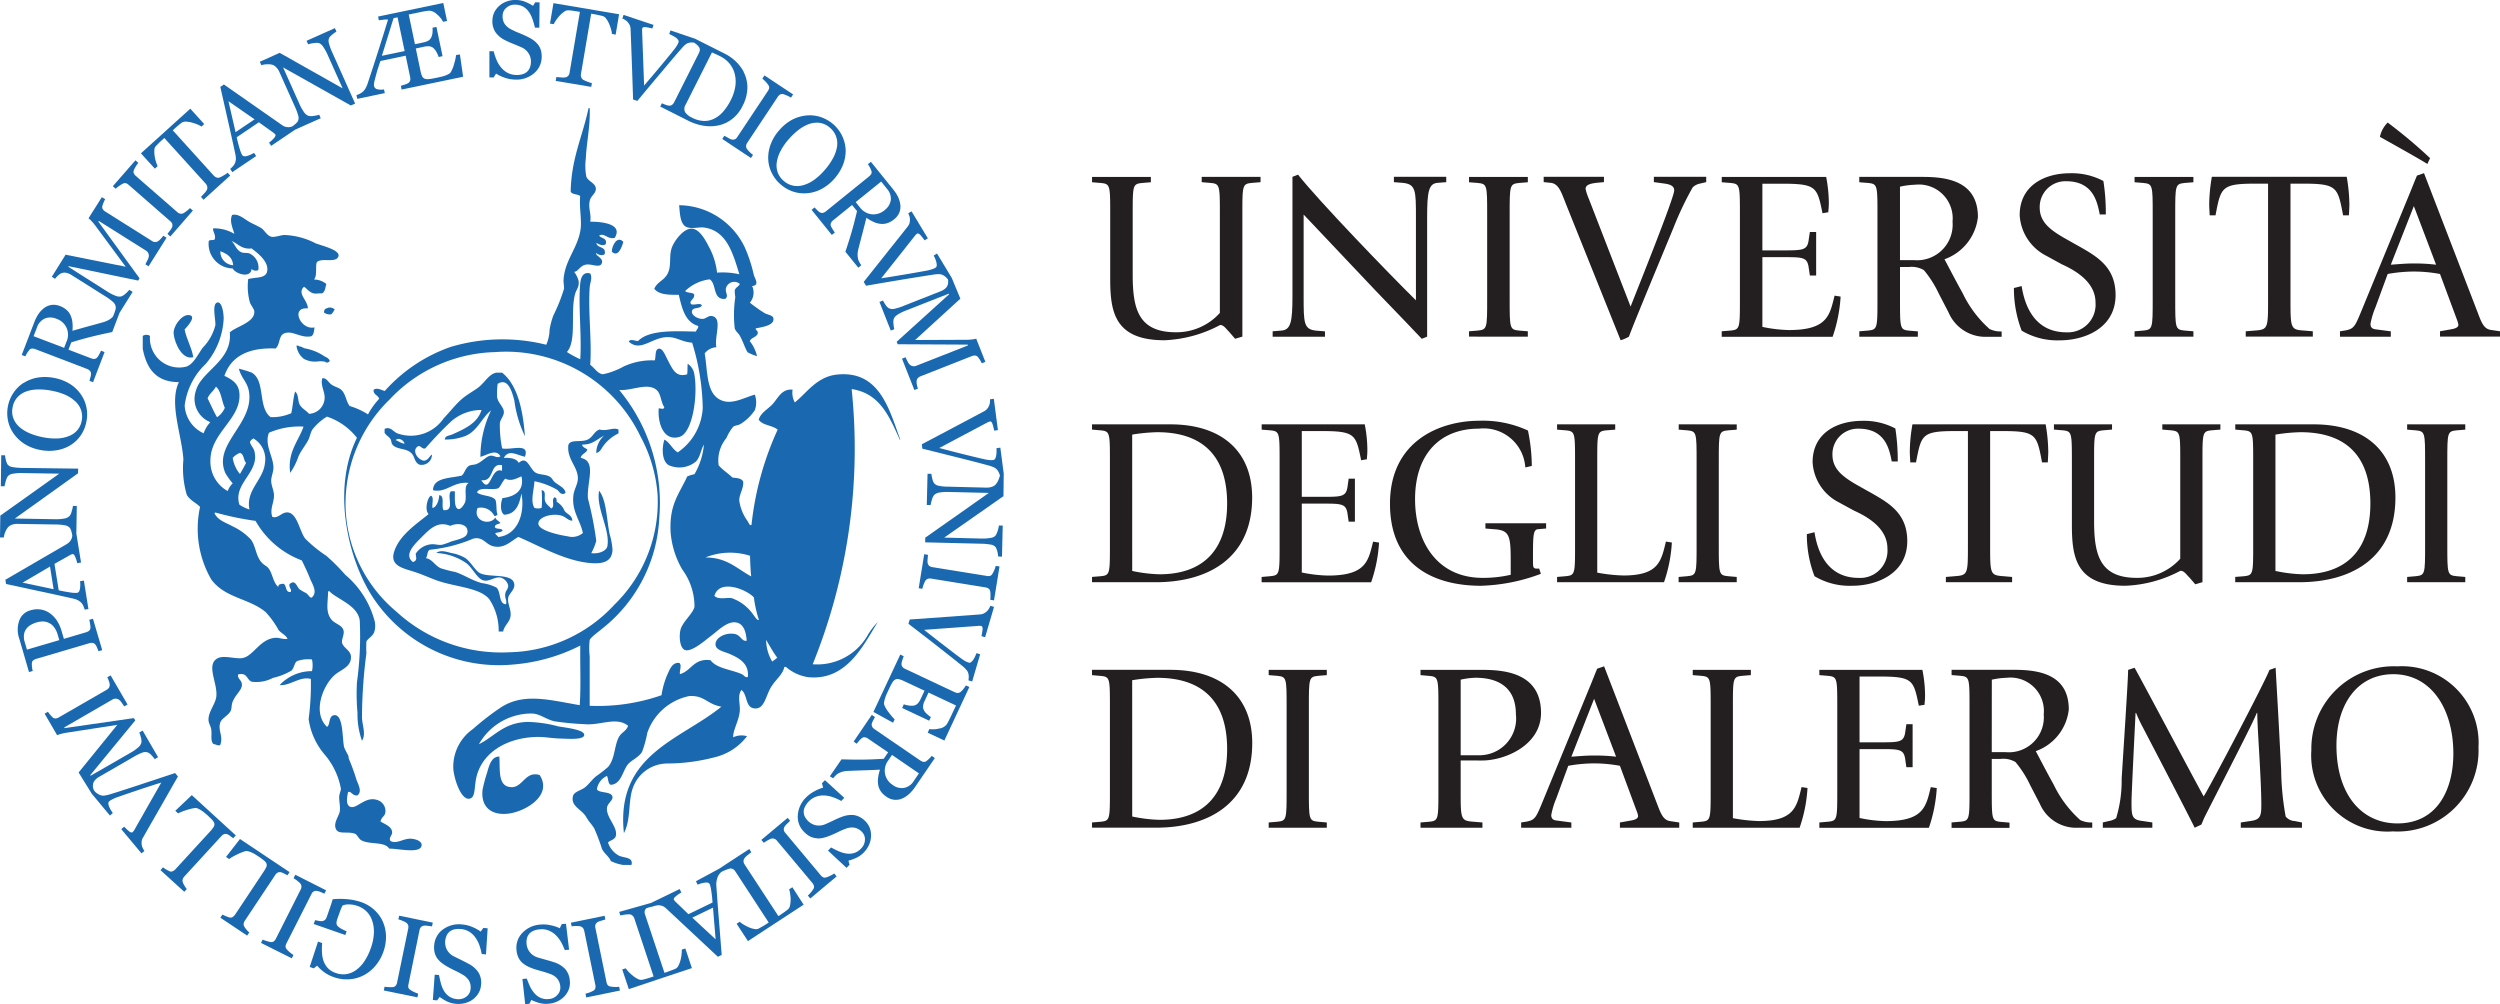 <svg xmlns="http://www.w3.org/2000/svg" width="150" height="60.25" viewBox="0 0 150 60.25"><g transform="translate(0 210.271)"><g transform="translate(0 -210.271)"><path d="M90.928-14.643a1.107,1.107,0,0,1-.181-.372,1.352,1.352,0,0,1-.029-.45,1.283,1.283,0,0,1,.538-.956,1.625,1.625,0,0,1,1.145-.29,1.964,1.964,0,0,1,.6.149,2.345,2.345,0,0,1,.507.279l.159-.221.259.023-.1,1.567-.258-.025a3.32,3.32,0,0,0-.141-.538,1.866,1.866,0,0,0-.245-.461,1.264,1.264,0,0,0-.361-.339,1.172,1.172,0,0,0-.509-.161,1.217,1.217,0,0,0-.394.024.705.705,0,0,0-.283.139.694.694,0,0,0-.175.235,1.1,1.1,0,0,0-.081.327.943.943,0,0,0,.106.523.974.974,0,0,0,.428.4l.463.228c.173.086.322.163.449.233a1.544,1.544,0,0,1,.557.509,1.176,1.176,0,0,1,.146.756,1.1,1.1,0,0,1-.151.474,1.278,1.278,0,0,1-.337.376,1.354,1.354,0,0,1-.466.219,1.5,1.5,0,0,1-.536.046,1.524,1.524,0,0,1-.559-.147,2.957,2.957,0,0,1-.433-.267l-.149.207-.259-.024L90.75-13.7l.26.024c.031.177.07.346.115.512a1.776,1.776,0,0,0,.189.452,1.113,1.113,0,0,0,.31.327,1.021,1.021,0,0,0,.48.156.745.745,0,0,0,.538-.149.62.62,0,0,0,.259-.459.825.825,0,0,0-.093-.5,1.042,1.042,0,0,0-.375-.357,4.878,4.878,0,0,0-.44-.236c-.147-.067-.288-.141-.422-.216a3.089,3.089,0,0,1-.355-.223,1.413,1.413,0,0,1-.288-.276" transform="translate(-64.667 72.179)" fill="#1a69b0"/><path d="M81.287-18.524l2.018.415-.046.226c-.056-.009-.14-.019-.25-.033a.884.884,0,0,0-.233-.01.323.323,0,0,0-.177.082.363.363,0,0,0-.089.187l-.665,3.252a.456.456,0,0,0-.005.19.292.292,0,0,0,.139.157,1.5,1.5,0,0,0,.225.122,1.588,1.588,0,0,0,.226.087l-.046.225-2.018-.415.045-.225a1.5,1.5,0,0,0,.24.023,1.427,1.427,0,0,0,.248,0,.249.249,0,0,0,.185-.089.448.448,0,0,0,.079-.181l.67-3.247a.392.392,0,0,0-.008-.2.327.327,0,0,0-.13-.159,1.67,1.67,0,0,0-.206-.1,1.964,1.964,0,0,0-.247-.088l.046-.223" transform="translate(-57.338 73.466)" fill="#1a69b0"/><path d="M65.2-20.77l.2.038a.761.761,0,0,0,.221.016A.3.3,0,0,0,65.8-20.8a.478.478,0,0,0,.1-.183l.118-.336c.086-.243.142-.41.168-.494s.048-.159.063-.214a4.7,4.7,0,0,1,.9,0,3.549,3.549,0,0,1,.824.176,2.211,2.211,0,0,1,.743.434,2.172,2.172,0,0,1,.517.675,2.3,2.3,0,0,1,.214.865,2.623,2.623,0,0,1-.151.989,2.668,2.668,0,0,1-.485.858,2.289,2.289,0,0,1-.716.572,2.133,2.133,0,0,1-.855.233,2.253,2.253,0,0,1-.918-.128,2.188,2.188,0,0,1-.6-.31,2.416,2.416,0,0,1-.406-.379l-.2.161-.245-.084.5-1.521.248.089a4.138,4.138,0,0,0-.012.547,1.848,1.848,0,0,0,.093.521,1.285,1.285,0,0,0,.258.432,1.166,1.166,0,0,0,.475.293,1.3,1.3,0,0,0,.629.07,1.333,1.333,0,0,0,.584-.24,1.991,1.991,0,0,0,.505-.531,3.406,3.406,0,0,0,.394-.81,3.05,3.05,0,0,0,.173-.812,2.091,2.091,0,0,0-.072-.73,1.476,1.476,0,0,0-.32-.591,1.428,1.428,0,0,0-.593-.38,1.475,1.475,0,0,0-.519-.088.925.925,0,0,0-.371.065,2.429,2.429,0,0,0-.137.31c-.038.11-.072.2-.1.274l-.084.24a.717.717,0,0,0-.044.236.258.258,0,0,0,.1.2.989.989,0,0,0,.247.164c.112.055.2.1.262.123l-.079.223-1.895-.661.077-.221" transform="translate(-46.289 75.982)" fill="#1a69b0"/><path d="M56.719-27.086l1.84.929-.1.2c-.053-.024-.132-.055-.233-.1A.865.865,0,0,0,58-26.12a.315.315,0,0,0-.188.032.334.334,0,0,0-.132.159l-1.5,2.96a.455.455,0,0,0-.053.185.3.3,0,0,0,.092.188,1.417,1.417,0,0,0,.183.175,2.224,2.224,0,0,0,.2.146l-.1.2L54.655-23l.1-.2a1.41,1.41,0,0,0,.225.082,1.417,1.417,0,0,0,.24.063.26.26,0,0,0,.2-.036.475.475,0,0,0,.123-.154l1.494-2.961a.386.386,0,0,0,.043-.19.322.322,0,0,0-.082-.188,1.966,1.966,0,0,0-.173-.149,1.524,1.524,0,0,0-.218-.148l.1-.2" transform="translate(-38.994 79.575)" fill="#1a69b0"/><path d="M46.485-33.5l.838-1.079L50.3-32.593l-.13.192c-.043-.027-.11-.062-.2-.106a.911.911,0,0,0-.2-.081.275.275,0,0,0-.183.026.382.382,0,0,0-.151.146L47.62-29.685a.439.439,0,0,0-.074.18.258.258,0,0,0,.046.194.97.97,0,0,0,.13.178,1.416,1.416,0,0,0,.159.161l-.128.188-1.607-1.074.127-.189a1.686,1.686,0,0,0,.212.1,1.36,1.36,0,0,0,.2.073.24.24,0,0,0,.2-.025.615.615,0,0,0,.146-.144l1.7-2.558a1.972,1.972,0,0,0,.168-.288.282.282,0,0,0,.019-.206.424.424,0,0,0-.142-.185,3.356,3.356,0,0,0-.332-.245c-.065-.043-.135-.089-.207-.134s-.149-.083-.219-.113a1.379,1.379,0,0,0-.2-.072.353.353,0,0,0-.166-.007,2.939,2.939,0,0,0-.505.2,3.033,3.033,0,0,0-.473.272l-.192-.127" transform="translate(-32.925 84.92)" fill="#1a69b0"/><path d="M34.5-42.83l.99-.939,2.642,2.416-.158.17-.18-.137a.909.909,0,0,0-.178-.106.274.274,0,0,0-.188,0,.4.4,0,0,0-.17.123L35.045-38.89a.479.479,0,0,0-.1.17.287.287,0,0,0,.015.2,1.026,1.026,0,0,0,.1.2,1.087,1.087,0,0,0,.13.183l-.151.168-1.427-1.3.154-.169a1.334,1.334,0,0,0,.194.134,1.8,1.8,0,0,0,.188.1.241.241,0,0,0,.2,0,.449.449,0,0,0,.163-.121l2.08-2.267a2,2,0,0,0,.206-.259.3.3,0,0,0,.051-.2.49.49,0,0,0-.111-.206c-.065-.075-.164-.17-.291-.291-.06-.052-.121-.106-.19-.161a1.9,1.9,0,0,0-.2-.147,1.1,1.1,0,0,0-.189-.1A.32.32,0,0,0,35.708-43a2.869,2.869,0,0,0-.528.125,3.23,3.23,0,0,0-.512.2L34.5-42.83" transform="translate(-23.983 91.477)" fill="#1a69b0"/><path d="M15.236-59.1c.142-.252.418-.738.829-1.453s.831-1.459,1.275-2.231l-.171-.206q-1.2.4-2.313.766t-1.641.526c-.1.027-.2.046-.276.06a.529.529,0,0,1-.247-.024.68.68,0,0,1-.19-.1.869.869,0,0,1-.1-.074.487.487,0,0,1-.144-.223.628.628,0,0,1-.01-.275.49.49,0,0,1,.111-.225,1,1,0,0,1,.264-.21l2.027-1.172a3.34,3.34,0,0,1,.565-.278.482.482,0,0,1,.317-.005.619.619,0,0,1,.216.161,2.346,2.346,0,0,1,.2.241l.2-.117-.927-1.6-.2.117a1.563,1.563,0,0,1,.091.283.735.735,0,0,1,.034.321.543.543,0,0,1-.18.281,2.623,2.623,0,0,1-.5.347L12.1-62.828l-.021-.036,2.7-3.283-.081-.139-4.16.6-.022-.039,2.88-1.667a.4.4,0,0,1,.2-.062.4.4,0,0,1,.194.058.633.633,0,0,1,.168.176c.068.1.122.172.159.233l.2-.113L13.3-68.85l-.2.113a1.712,1.712,0,0,1,.092.219.8.8,0,0,1,.053.209.328.328,0,0,1-.045.2.417.417,0,0,1-.146.13L10.2-66.333a.466.466,0,0,1-.19.067.23.23,0,0,1-.187-.063,1.844,1.844,0,0,1-.144-.154,1.289,1.289,0,0,1-.139-.183l-.2.113.751,1.293a1.456,1.456,0,0,1,.221-.075,2.844,2.844,0,0,1,.339-.073L13.7-65.88,11.38-63.024l.788,1.273,1.09,1.311.173-.148-.12-.186a1.681,1.681,0,0,1-.1-.2.607.607,0,0,1-.046-.192.154.154,0,0,1,.053-.128.8.8,0,0,1,.153-.1,2.284,2.284,0,0,1,.392-.167q.306-.11,1.132-.389t1.446-.468q-.7,1.225-1.078,1.891c-.25.44-.432.759-.541.956-.012.017-.027.038-.046.067a.513.513,0,0,1-.055.061c-.048.039-.117.024-.206-.044a2.938,2.938,0,0,1-.3-.284l-.176.147,1.214,1.454.175-.146a1.094,1.094,0,0,1-.1-.173.667.667,0,0,1-.062-.2.8.8,0,0,1,0-.223.63.63,0,0,1,.068-.192" transform="translate(-6.663 109.372)" fill="#1a69b0"/><path d="M4.474-82.63a1.36,1.36,0,0,1,.648-.043,1.271,1.271,0,0,1,.548.243,1.725,1.725,0,0,1,.406.442,2.357,2.357,0,0,1,.255.574l.146.494,1.33-.393a.548.548,0,0,0,.182-.091.258.258,0,0,0,.082-.185.925.925,0,0,0-.019-.209A2.344,2.344,0,0,0,8-82.062l.221-.065.557,1.886-.223.063c-.019-.048-.046-.117-.086-.207a.665.665,0,0,0-.1-.187.267.267,0,0,0-.156-.1A.439.439,0,0,0,8-80.656l-3.169.934a.632.632,0,0,0-.187.087.234.234,0,0,0-.087.185,1.2,1.2,0,0,0,.012.25c.01.08.024.149.036.206l-.221.068L3.8-80.934A1.628,1.628,0,0,1,3.8-82.016a.966.966,0,0,1,.673-.615m1.026.721a.869.869,0,0,0-.35-.05,1.589,1.589,0,0,0-.3.051,1.617,1.617,0,0,0-.348.148.886.886,0,0,0-.276.238.747.747,0,0,0-.142.349,1.112,1.112,0,0,0,.048.464l.13.437,1.941-.57-.094-.317a1.305,1.305,0,0,0-.262-.512.849.849,0,0,0-.351-.238" transform="translate(-2.644 119.25)" fill="#1a69b0"/><path d="M5.033-107.441l-.228.038a1.6,1.6,0,0,1-.01.464c-.026.141-.079.219-.166.233a1.145,1.145,0,0,1-.144.005c-.055,0-.132-.008-.23-.021l-.32-.051c-.118-.021-.255-.048-.413-.084l-.254-1.585.952-.538a.386.386,0,0,1,.07-.031l.07-.019c.046-.007.094.041.142.144a1.858,1.858,0,0,1,.132.4l.228-.038-.281-1.737.027-1.657-.231,0a1.689,1.689,0,0,1-.07.305.728.728,0,0,1-.135.3.566.566,0,0,1-.307.149,2.769,2.769,0,0,1-.608.041l-2.366-.04,3.791-2.713.007-.281L1.338-114.2a3.641,3.641,0,0,1-.581-.05.46.46,0,0,1-.307-.161,1.1,1.1,0,0,1-.1-.271,1.42,1.42,0,0,1-.046-.278l-.23,0L.05-113.1l.226,0a1.859,1.859,0,0,1,.072-.31.985.985,0,0,1,.125-.295.479.479,0,0,1,.284-.142,2.726,2.726,0,0,1,.619-.044l2.179.036L.019-111.338,0-110.029l.228,0a1.152,1.152,0,0,1,.087-.319.976.976,0,0,1,.188-.313.573.573,0,0,1,.23-.135.95.95,0,0,1,.3-.046l2.258.036a3.134,3.134,0,0,1,.632.055.48.48,0,0,1,.274.157.77.77,0,0,1,.1.26c.019.072.032.13.041.18a.759.759,0,0,1-.043.2.7.7,0,0,1-.125.192.725.725,0,0,1-.18.14L.322-107.49l.04.253,2.006.434c.754.159,1.432.31,2.032.445a1.27,1.27,0,0,1,.283.1.8.8,0,0,1,.212.168.651.651,0,0,1,.115.192,1.887,1.887,0,0,1,.07.2l.226-.034Zm-3.676.123L3-108.282l.216,1.359-1.862-.394" transform="translate(0 142.275)" fill="#1a69b0"/><path d="M2.52-130.968a2.252,2.252,0,0,1,.838-.322,2.765,2.765,0,0,1,1,.022,2.69,2.69,0,0,1,.939.36,2.187,2.187,0,0,1,.653.622,2.053,2.053,0,0,1,.334.774,2.083,2.083,0,0,1,0,.862,2.153,2.153,0,0,1-.343.833,2.057,2.057,0,0,1-.623.588,2.294,2.294,0,0,1-.831.3,2.73,2.73,0,0,1-.971-.019,2.681,2.681,0,0,1-.944-.362,2.29,2.29,0,0,1-.651-.618,2.039,2.039,0,0,1-.341-.783,2.185,2.185,0,0,1-.005-.856,2.159,2.159,0,0,1,.334-.81,2.034,2.034,0,0,1,.6-.593m3.094,1.093a2.173,2.173,0,0,0-.6-.387,3.864,3.864,0,0,0-.8-.238,3.708,3.708,0,0,0-.867-.075,2.114,2.114,0,0,0-.711.137,1.3,1.3,0,0,0-.5.355,1.2,1.2,0,0,0-.267.574,1.174,1.174,0,0,0,.05.68,1.345,1.345,0,0,0,.38.524,2.293,2.293,0,0,0,.606.363,4.079,4.079,0,0,0,.771.23,3.824,3.824,0,0,0,.839.077,2.059,2.059,0,0,0,.7-.134,1.275,1.275,0,0,0,.519-.344,1.206,1.206,0,0,0,.279-.589,1.235,1.235,0,0,0-.041-.644,1.248,1.248,0,0,0-.356-.528" transform="translate(-1.1 153.946)" fill="#1a69b0"/><path d="M13.032-166.666a1.521,1.521,0,0,1-.152.183.776.776,0,0,1-.161.146.349.349,0,0,1-.192.051.387.387,0,0,1-.183-.07l-2.791-1.758a.44.44,0,0,1-.147-.139.223.223,0,0,1-.031-.192,1.362,1.362,0,0,1,.07-.2,1.388,1.388,0,0,1,.1-.211l-.2-.122-.8,1.265a1.329,1.329,0,0,1,.173.163,2.684,2.684,0,0,1,.224.264l1.835,2.481-3.606-.723L6.343-164.2l.194.12a1.219,1.219,0,0,1,.2-.216.6.6,0,0,1,.24-.139.477.477,0,0,1,.25,0,.891.891,0,0,1,.307.134l1.984,1.249a3.105,3.105,0,0,1,.505.37.47.47,0,0,1,.154.276.57.57,0,0,1-.043.267,2.338,2.338,0,0,1-.12.317.322.322,0,0,1-.053.06,1.265,1.265,0,0,1-.219.159,1.566,1.566,0,0,1-.36.139q-.527.149-.894.246c-.245.067-.546.153-.906.256a2.646,2.646,0,0,0,0-.482,1.434,1.434,0,0,0-.1-.411.936.936,0,0,0-.242-.348,1.3,1.3,0,0,0-.409-.243.993.993,0,0,0-.511-.066.956.956,0,0,0-.428.178,1.523,1.523,0,0,0-.348.362,2.471,2.471,0,0,0-.25.49l-.756,1.972.216.082a1.531,1.531,0,0,1,.108-.2,1.306,1.306,0,0,1,.125-.175.22.22,0,0,1,.175-.093.586.586,0,0,1,.2.038l3.091,1.184a.4.4,0,0,1,.176.117.268.268,0,0,1,.065.173.626.626,0,0,1-.034.206c-.024.1-.045.171-.057.219l.213.082.692-1.808-.214-.084a1.707,1.707,0,0,1-.108.221,1.136,1.136,0,0,1-.111.175.245.245,0,0,1-.177.1.5.5,0,0,1-.2-.038l-1.355-.517.166-.438q.6-.186,1.158-.327c.37-.092.8-.192,1.3-.293l.439-1.153.786-1.257-.2-.124a1.657,1.657,0,0,1-.206.213.774.774,0,0,1-.267.18.563.563,0,0,1-.336-.029,2.74,2.74,0,0,1-.536-.277L7.335-164.8l.022-.037,4.165.863.084-.137-2.471-3.4.028-.041,2.817,1.773a.394.394,0,0,1,.145.146.414.414,0,0,1,.04.2.727.727,0,0,1-.079.231c-.053.1-.094.189-.13.251l.192.121,1.078-1.713Zm-5.8,6.334-.151.394-1.833-.7.2-.512a.9.9,0,0,1,.468-.545.906.906,0,0,1,.7.012,1.019,1.019,0,0,1,.618.557,1.031,1.031,0,0,1,0,.8" transform="translate(-3.234 180.809)" fill="#1a69b0"/><path d="M28.435-173.685l-1.355,1.557-.173-.152c.034-.048.084-.115.151-.2a1.042,1.042,0,0,0,.125-.2.348.348,0,0,0,.015-.192.363.363,0,0,0-.12-.17l-2.5-2.183a.422.422,0,0,0-.166-.1.289.289,0,0,0-.207.043,1.983,1.983,0,0,0-.216.134,1.467,1.467,0,0,0-.185.156l-.175-.151,1.357-1.554.171.151a2.309,2.309,0,0,0-.139.2,1.5,1.5,0,0,0-.118.219.252.252,0,0,0-.014.206.5.5,0,0,0,.118.159l2.5,2.179a.393.393,0,0,0,.171.089.33.33,0,0,0,.2-.034,1.715,1.715,0,0,0,.188-.13,1.621,1.621,0,0,0,.194-.173l.175.149" transform="translate(-16.859 186.316)" fill="#1a69b0"/><path d="M33.314-186.59l-.166.151a1.381,1.381,0,0,0-.26-.135,2.953,2.953,0,0,0-.329-.108,1.367,1.367,0,0,0-.331-.051.414.414,0,0,0-.252.053c-.053.037-.12.091-.2.156s-.149.127-.212.183l-.137.127,2.457,2.715a.454.454,0,0,0,.164.115.294.294,0,0,0,.209-.005,1.833,1.833,0,0,0,.221-.118,1.552,1.552,0,0,0,.243-.163l.152.17-1.6,1.451-.153-.17.185-.2a.959.959,0,0,0,.161-.209.321.321,0,0,0,.033-.2.426.426,0,0,0-.1-.19l-2.479-2.736-.139.125c-.048.046-.111.1-.18.17s-.135.137-.2.206a.393.393,0,0,0-.079.246,1.706,1.706,0,0,0,.017.332,1.917,1.917,0,0,0,.08.344,1.913,1.913,0,0,0,.1.267l-.166.151-.836-.92,2.962-2.679.833.922" transform="translate(-21.061 194.033)" fill="#1a69b0"/><path d="M54.221-199.838,52.852-202.9a3.123,3.123,0,0,1-.2-.547.454.454,0,0,1,.017-.348.936.936,0,0,1,.2-.2,1.314,1.314,0,0,1,.231-.161l-.094-.209-1.7.759.093.21a1.73,1.73,0,0,1,.312-.068,1.113,1.113,0,0,1,.317-.012.5.5,0,0,1,.254.2,2.873,2.873,0,0,1,.3.54l.889,1.985-3.778-2.133-1.192.536.094.207a1.161,1.161,0,0,1,.326-.055,1.023,1.023,0,0,1,.363.037A.563.563,0,0,1,49.5-202a.9.9,0,0,1,.168.249l.922,2.061a3.481,3.481,0,0,1,.223.6.463.463,0,0,1-.029.312.828.828,0,0,1-.194.2l-.122.1a.069.069,0,0,0-.024.01.751.751,0,0,1-.2.045.747.747,0,0,1-.228-.029.829.829,0,0,1-.2-.11l-3.471-2.423-.214.146q.2.876.452,2c.17.752.32,1.425.449,2.032a1.185,1.185,0,0,1,.033.295.743.743,0,0,1-.062.264.792.792,0,0,1-.127.183,1.609,1.609,0,0,1-.152.147l.127.192,1.431-.965-.128-.19a1.832,1.832,0,0,1-.425.188c-.139.034-.235.017-.281-.053a.788.788,0,0,1-.067-.128c-.024-.053-.048-.127-.079-.221s-.058-.2-.089-.312-.063-.25-.1-.41l1.331-.9.889.637a.226.226,0,0,1,.057.053.249.249,0,0,1,.046.053c.024.039,0,.1-.07.192a2.038,2.038,0,0,1-.312.288l.128.19,1.439-.971,1.535-.685-.093-.211a1.753,1.753,0,0,1-.307.068.8.8,0,0,1-.334,0,.566.566,0,0,1-.264-.214,2.829,2.829,0,0,1-.295-.534l-.966-2.159,4.065,2.285Zm-7.175,1.713-.427-1.856,1.569,1.087-1.143.769" transform="translate(-32.912 206.054)" fill="#1a69b0"/><path d="M80.842-206.573l.192,1.34-3.69.768-.046-.224c.048-.014.123-.038.228-.072a.911.911,0,0,0,.216-.092.312.312,0,0,0,.115-.151.47.47,0,0,0,0-.2l-.269-1.292-1.516.319c-.058.166-.113.332-.163.492s-.11.385-.185.673a1.461,1.461,0,0,0-.034.175.492.492,0,0,0,0,.159.251.251,0,0,0,.183.192.971.971,0,0,0,.415.011l.046.223-1.651.346-.048-.224a1.047,1.047,0,0,0,.2-.084.925.925,0,0,0,.181-.121.773.773,0,0,0,.171-.219,1.609,1.609,0,0,0,.123-.286q.311-.938.61-1.873t.61-1.95a1.288,1.288,0,0,0-.252.005c-.113.012-.211.024-.3.037l-.044-.224,3.91-.815.226,1.081-.238.05a1.413,1.413,0,0,0-.377-.456.711.711,0,0,0-.463-.212c-.067.008-.146.017-.238.031s-.2.034-.31.06l-.673.139.373,1.782.471-.1a1.038,1.038,0,0,0,.346-.12.475.475,0,0,0,.166-.2.837.837,0,0,0,.069-.269,1.483,1.483,0,0,0,0-.3l.237-.05.367,1.756-.235.05a1.555,1.555,0,0,0-.135-.308.893.893,0,0,0-.17-.221.458.458,0,0,0-.253-.113,1.127,1.127,0,0,0-.341.031l-.471.1.281,1.343a1.273,1.273,0,0,0,.094.312.3.3,0,0,0,.147.154.5.5,0,0,0,.242.029,3.41,3.41,0,0,0,.406-.065l.271-.058a2.4,2.4,0,0,0,.272-.07,1.744,1.744,0,0,0,.235-.1.337.337,0,0,0,.152-.127,1.937,1.937,0,0,0,.207-.522,3.121,3.121,0,0,0,.111-.5Zm-3.317-.2L77.1-208.8l-.24.052-.7,2.258,1.361-.284" transform="translate(-53.247 209.838)" fill="#1a69b0"/><path d="M105.349-207.651a1,1,0,0,1,.206.36,1.293,1.293,0,0,1,.058.449,1.268,1.268,0,0,1-.48.985,1.614,1.614,0,0,1-1.124.361,1.978,1.978,0,0,1-.608-.111,2.447,2.447,0,0,1-.524-.247l-.147.233-.253-.008V-207.2l.259.007a3.386,3.386,0,0,0,.175.531,1.7,1.7,0,0,0,.272.444,1.283,1.283,0,0,0,.384.317,1.181,1.181,0,0,0,.516.128,1.205,1.205,0,0,0,.391-.048.694.694,0,0,0,.276-.158.662.662,0,0,0,.159-.247.939.939,0,0,0,.06-.329.874.874,0,0,0-.142-.515.922.922,0,0,0-.449-.372c-.137-.062-.295-.127-.476-.2s-.332-.141-.461-.206a1.528,1.528,0,0,1-.589-.475,1.181,1.181,0,0,1-.194-.74,1.224,1.224,0,0,1,.12-.486,1.326,1.326,0,0,1,.315-.394,1.392,1.392,0,0,1,.452-.25,1.509,1.509,0,0,1,.534-.079,1.579,1.579,0,0,1,.564.115,3.04,3.04,0,0,1,.451.236l.135-.214.259.007-.017,1.52-.262-.005a5.161,5.161,0,0,0-.146-.505,1.634,1.634,0,0,0-.217-.438,1.01,1.01,0,0,0-.329-.309.972.972,0,0,0-.487-.125.744.744,0,0,0-.529.18.618.618,0,0,0-.23.475.824.824,0,0,0,.123.5,1.017,1.017,0,0,0,.394.33,4.6,4.6,0,0,0,.457.209c.151.06.295.123.434.19a3,3,0,0,1,.37.2,1.337,1.337,0,0,1,.3.259" transform="translate(-73.113 210.271)" fill="#1a69b0"/><path d="M119.1-207.741l-.221-.038a1.369,1.369,0,0,0-.058-.291,2.407,2.407,0,0,0-.116-.324,1.39,1.39,0,0,0-.166-.291.411.411,0,0,0-.2-.163c-.065-.02-.147-.039-.248-.06s-.188-.041-.276-.055l-.183-.033-.613,3.612a.394.394,0,0,0,.014.2.3.3,0,0,0,.134.163,2.192,2.192,0,0,0,.23.1,1.993,1.993,0,0,0,.278.091l-.039.226-2.133-.36.039-.228c.06,0,.153.012.276.019a1.016,1.016,0,0,0,.262,0,.322.322,0,0,0,.173-.092.381.381,0,0,0,.084-.2l.618-3.64-.183-.031c-.067-.012-.149-.024-.245-.038s-.2-.02-.284-.025a.376.376,0,0,0-.238.089,1.618,1.618,0,0,0-.255.221,2.371,2.371,0,0,0-.221.276,1.989,1.989,0,0,0-.146.247l-.223-.036.209-1.226,3.937.666-.207,1.227" transform="translate(-82.161 209.817)" fill="#1a69b0"/><path d="M137.623-203.717a2.508,2.508,0,0,0-.466-.622,2.723,2.723,0,0,0-.67-.478l-1.789-.9-1.479-.5-.072.217c.07.031.136.062.2.1a1.466,1.466,0,0,1,.192.113.589.589,0,0,1,.139.139.148.148,0,0,1,.026.139,1.319,1.319,0,0,1-.077.168,2.544,2.544,0,0,1-.247.346q-.2.254-.759.925c-.373.447-.7.832-.983,1.161-.033-.941-.06-1.663-.079-2.174s-.032-.876-.041-1.1c0-.019,0-.046,0-.079a.2.2,0,0,1,.014-.084c.017-.057.084-.079.2-.067a2.92,2.92,0,0,1,.4.082l.072-.217-1.8-.6-.07.216a1.061,1.061,0,0,1,.176.094.65.65,0,0,1,.158.139.931.931,0,0,1,.118.188.684.684,0,0,1,.041.2c.01.29.033.848.063,1.671s.06,1.681.087,2.568l.257.084q.807-.974,1.559-1.864c.5-.6.876-1.035,1.121-1.314a1.972,1.972,0,0,1,.2-.2.526.526,0,0,1,.223-.11.741.741,0,0,1,.212-.017.713.713,0,0,1,.087.01.982.982,0,0,1,.115.082.758.758,0,0,1,.163.161.283.283,0,0,1,.069.19.527.527,0,0,1-.057.192l-1.484,2.95a.49.49,0,0,1-.128.159.271.271,0,0,1-.182.046.759.759,0,0,1-.2-.051,1.965,1.965,0,0,1-.226-.094l-.1.2,1.694.855a3.1,3.1,0,0,0,.877.29,2.527,2.527,0,0,0,.892-.008,2.042,2.042,0,0,0,.827-.372,2.168,2.168,0,0,0,.651-.806,2.425,2.425,0,0,0,.288-1.08,1.989,1.989,0,0,0-.227-.956m-.5.881a2.719,2.719,0,0,1-.264.8,3.364,3.364,0,0,1-.455.692,1.719,1.719,0,0,1-.543.428,1.286,1.286,0,0,1-.623.139,1.672,1.672,0,0,1-.706-.194,1.013,1.013,0,0,1-.42-.335.459.459,0,0,1,.029-.44l1.583-3.142c.051.022.125.055.224.1s.192.091.271.13a1.684,1.684,0,0,1,.577.461,1.58,1.58,0,0,1,.3.617,1.946,1.946,0,0,1,.028.742" transform="translate(-92.992 208.042)" fill="#1a69b0"/><path d="M152.964-189.534l-1.717-1.141.123-.19c.055.027.127.068.224.123a1,1,0,0,0,.212.1.329.329,0,0,0,.194-.012.335.335,0,0,0,.151-.142l1.835-2.761a.472.472,0,0,0,.076-.178.3.3,0,0,0-.07-.2,1.508,1.508,0,0,0-.163-.194,1.8,1.8,0,0,0-.177-.166l.125-.192,1.72,1.141-.129.192a1.539,1.539,0,0,0-.212-.112,1.747,1.747,0,0,0-.233-.092.249.249,0,0,0-.206.017.481.481,0,0,0-.139.136l-1.835,2.762a.413.413,0,0,0-.067.183.326.326,0,0,0,.062.2,2.028,2.028,0,0,0,.154.171,1.432,1.432,0,0,0,.2.17l-.127.192" transform="translate(-107.91 199.012)" fill="#1a69b0"/><path d="M165.512-184.078a2.361,2.361,0,0,1-.147.887,2.838,2.838,0,0,1-.522.857,2.715,2.715,0,0,1-.785.63,2.215,2.215,0,0,1-.867.252,2.12,2.12,0,0,1-.839-.1,2.2,2.2,0,0,1-.745-.432,2.161,2.161,0,0,1-.543-.714,2.07,2.07,0,0,1-.2-.834,2.306,2.306,0,0,1,.157-.874,2.661,2.661,0,0,1,.506-.827,2.733,2.733,0,0,1,.786-.637,2.414,2.414,0,0,1,.862-.25,2.089,2.089,0,0,1,.848.1,2.241,2.241,0,0,1,.745.428,2.191,2.191,0,0,1,.533.7,2.151,2.151,0,0,1,.209.819m-2.5,2.126a2.132,2.132,0,0,0,.635-.326,3.7,3.7,0,0,0,.608-.57,3.777,3.777,0,0,0,.5-.711,2.174,2.174,0,0,0,.24-.684,1.3,1.3,0,0,0-.053-.615,1.219,1.219,0,0,0-.36-.519,1.178,1.178,0,0,0-.612-.3,1.389,1.389,0,0,0-.646.065,2.3,2.3,0,0,0-.62.343,4.065,4.065,0,0,0-.586.548,3.6,3.6,0,0,0-.489.689,2.129,2.129,0,0,0-.241.673,1.276,1.276,0,0,0,.039.622,1.2,1.2,0,0,0,.37.539,1.223,1.223,0,0,0,.576.288,1.265,1.265,0,0,0,.636-.043" transform="translate(-114.772 193.046)" fill="#1a69b0"/><path d="M172.757-170.019l-.776-.959c.163-.481.295-.908.4-1.273s.2-.755.3-1.165l-.3-.365-1.129.913a.5.5,0,0,0-.13.152.245.245,0,0,0-.01.2,1.352,1.352,0,0,0,.1.181,1.99,1.99,0,0,0,.137.206l-.182.144-1.213-1.506.176-.144c.034.037.087.091.159.161a.728.728,0,0,0,.159.132.281.281,0,0,0,.185.034.476.476,0,0,0,.188-.1l2.575-2.083a.631.631,0,0,0,.135-.149.242.242,0,0,0,.007-.2,1.392,1.392,0,0,0-.091-.2c-.041-.077-.08-.139-.113-.19l.177-.144,1.329,1.646a2.529,2.529,0,0,1,.3.459,1.666,1.666,0,0,1,.14.48.985.985,0,0,1-.062.461.991.991,0,0,1-.317.408,1.242,1.242,0,0,1-.413.23.935.935,0,0,1-.423.036,1.38,1.38,0,0,1-.406-.118,2.917,2.917,0,0,1-.418-.241c-.091.365-.168.668-.233.915s-.142.543-.233.9a1.539,1.539,0,0,0-.062.377,1.4,1.4,0,0,0,.028.274.789.789,0,0,0,.081.2,2.1,2.1,0,0,0,.112.18Zm1.59-3.466a.913.913,0,0,0,.361-.6.9.9,0,0,0-.238-.675l-.343-.429-1.527,1.234.264.331a1.041,1.041,0,0,0,.69.4,1.038,1.038,0,0,0,.792-.256" transform="translate(-121.258 186.081)" fill="#1a69b0"/><path d="M187.632-158.385a1.325,1.325,0,0,1-.232.043,2.934,2.934,0,0,1-.346.023l-3.087.013,2.715-2.479-.519-1.251-.881-1.458-.2.117c.031.068.065.135.093.206a1.3,1.3,0,0,1,.068.209.586.586,0,0,1,.019.2.145.145,0,0,1-.074.118.746.746,0,0,1-.166.079,2.385,2.385,0,0,1-.411.106c-.212.04-.606.11-1.179.207s-1.076.18-1.5.245q.874-1.1,1.35-1.7c.315-.4.541-.688.682-.865.014-.017.032-.036.055-.06a.552.552,0,0,1,.067-.055c.053-.029.117,0,.194.079a2.613,2.613,0,0,1,.252.322l.2-.117-.978-1.623-.2.117a1.19,1.19,0,0,1,.074.187.676.676,0,0,1,.029.209.831.831,0,0,1-.034.221.625.625,0,0,1-.1.176c-.178.23-.526.667-1.04,1.311s-1.043,1.317-1.6,2.013l.139.23c.833-.144,1.629-.279,2.4-.406s1.338-.216,1.7-.269a2.208,2.208,0,0,1,.283-.021.584.584,0,0,1,.24.062.807.807,0,0,1,.173.126.851.851,0,0,1,.118.132c.005.024.009.046.012.07a.641.641,0,0,1-.031.277.48.48,0,0,1-.146.2.936.936,0,0,1-.292.168l-2.177.858a3.156,3.156,0,0,1-.6.192.489.489,0,0,1-.315-.043.578.578,0,0,1-.19-.192,2.112,2.112,0,0,1-.156-.266l-.214.084.68,1.72.211-.083a1.648,1.648,0,0,1-.046-.295.783.783,0,0,1,.012-.322.554.554,0,0,1,.221-.25,2.735,2.735,0,0,1,.543-.267l2.541-1,.017.039L182.86-158.2l.06.149,4.2.022.019.048-3.1,1.22a.393.393,0,0,1-.2.027.408.408,0,0,1-.185-.084.741.741,0,0,1-.139-.2c-.053-.1-.094-.185-.123-.252l-.212.084.742,1.881.214-.084a1.324,1.324,0,0,1-.062-.231.756.756,0,0,1-.017-.214.311.311,0,0,1,.072-.185.422.422,0,0,1,.161-.108l3.072-1.21a.475.475,0,0,1,.2-.037.254.254,0,0,1,.175.091c.029.036.07.094.123.175a1.928,1.928,0,0,1,.108.2l.214-.086-.548-1.389" transform="translate(-129.06 178.706)" fill="#1a69b0"/><path d="M197.966-122.228l-.209-1.6-.228.031c0,.077,0,.151,0,.225a1.525,1.525,0,0,1-.021.221.49.49,0,0,1-.062.183.146.146,0,0,1-.113.082,1.178,1.178,0,0,1-.185.007,2.688,2.688,0,0,1-.419-.07c-.211-.045-.6-.139-1.163-.279s-1.056-.269-1.474-.379l1.921-1.019c.452-.238.774-.411.973-.517a.456.456,0,0,1,.074-.033.376.376,0,0,1,.082-.022c.058-.008.106.039.144.149a2.737,2.737,0,0,1,.1.4l.226-.029-.245-1.88-.228.027a1.3,1.3,0,0,1-.007.2.779.779,0,0,1-.058.2.708.708,0,0,1-.12.187.514.514,0,0,1-.161.127c-.254.135-.747.4-1.475.785s-1.485.788-2.272,1.2l.034.266c.821.2,1.605.4,2.363.589s1.312.337,1.669.435a2.056,2.056,0,0,1,.267.1.577.577,0,0,1,.194.153.715.715,0,0,1,.108.185.95.95,0,0,1,.053.151,1.556,1.556,0,0,1-.079.235,1,1,0,0,1-.189.312.548.548,0,0,1-.232.132.874.874,0,0,1-.3.045l-2.256-.057a2.988,2.988,0,0,1-.632-.057.47.47,0,0,1-.27-.159.812.812,0,0,1-.1-.262,1.688,1.688,0,0,1-.055-.293l-.231-.005-.046,1.876.23,0a1.991,1.991,0,0,1,.073-.3.786.786,0,0,1,.137-.3.578.578,0,0,1,.308-.146,2.862,2.862,0,0,1,.614-.036l2.361.056-3.814,2.685-.007.281,3.353.082a3.409,3.409,0,0,1,.579.053.447.447,0,0,1,.305.166,1.03,1.03,0,0,1,.1.269,1.534,1.534,0,0,1,.043.278l.23.009.045-1.864-.228-.005a1.811,1.811,0,0,1-.072.31,1.119,1.119,0,0,1-.127.29.468.468,0,0,1-.292.144,2.82,2.82,0,0,1-.613.038l-2.179-.055,3.555-2.487.015-1.307" transform="translate(-137.737 150.687)" fill="#1a69b0"/><path d="M192.378-92.184l.329-2.035.226.037c0,.057-.012.141-.022.25a1.087,1.087,0,0,0,0,.235.363.363,0,0,0,.091.173.379.379,0,0,0,.19.079l3.276.53a.5.5,0,0,0,.19,0,.289.289,0,0,0,.152-.147,1.54,1.54,0,0,0,.113-.228,2.2,2.2,0,0,0,.077-.229l.226.034-.331,2.037-.224-.038a2.3,2.3,0,0,0,.014-.24,1.386,1.386,0,0,0-.014-.247.275.275,0,0,0-.1-.183.485.485,0,0,0-.183-.072l-3.272-.529a.415.415,0,0,0-.2.016.326.326,0,0,0-.154.138,1.406,1.406,0,0,0-.091.207,1.572,1.572,0,0,0-.076.254l-.226-.038" transform="translate(-137.255 127.472)" fill="#1a69b0"/><path d="M193.817-78.929a.873.873,0,0,0,.022-.207.684.684,0,0,0-.024-.209.492.492,0,0,0-.118-.219,1.686,1.686,0,0,0-.2-.2c-.288-.237-.74-.591-1.352-1.073s-1.256-.978-1.924-1.49l.077-.259,2.561-.181c.824-.06,1.377-.1,1.668-.125a.492.492,0,0,0,.2-.05.706.706,0,0,0,.187-.123.719.719,0,0,0,.134-.165,1.207,1.207,0,0,0,.087-.178l.221.067-.533,1.818-.221-.065a3.155,3.155,0,0,0,.068-.406c.009-.112-.017-.177-.075-.2a.281.281,0,0,0-.082-.01.573.573,0,0,0-.083,0c-.224.019-.593.044-1.1.081l-2.167.159q.5.4,1.2.939c.459.355.777.6.952.724a2.88,2.88,0,0,0,.355.237,1.1,1.1,0,0,0,.172.065.136.136,0,0,0,.137-.028.6.6,0,0,0,.132-.144,2.066,2.066,0,0,0,.11-.195c.027-.065.058-.134.087-.2l.217.065-.48,1.633-.221-.065" transform="translate(-135.715 119.755)" fill="#1a69b0"/><path d="M184.078-69.111l-1.184-.653,1.612-3.44.207.1c-.024.058-.052.14-.087.243a1.074,1.074,0,0,0-.048.209.3.3,0,0,0,.055.183.409.409,0,0,0,.161.122l2.977,1.4a.506.506,0,0,0,.189.048.287.287,0,0,0,.181-.077,1.146,1.146,0,0,0,.168-.182,2.275,2.275,0,0,0,.135-.194l.207.094-1.5,3.211-1-.469.1-.219a1.474,1.474,0,0,0,.589-.032.673.673,0,0,0,.445-.24c.036-.056.075-.127.118-.207s.091-.18.141-.286l.306-.649-1.65-.776-.217.468a.946.946,0,0,0-.11.351.465.465,0,0,0,.053.249.794.794,0,0,0,.176.214,1.547,1.547,0,0,0,.24.188l-.1.219L184.618-70l.1-.221a1.35,1.35,0,0,0,.324.077.949.949,0,0,0,.276,0,.46.46,0,0,0,.245-.135,1.214,1.214,0,0,0,.18-.291l.219-.466-1.242-.582a1.6,1.6,0,0,0-.307-.111.277.277,0,0,0-.212.027.446.446,0,0,0-.168.171,3.727,3.727,0,0,0-.192.367c-.031.063-.07.149-.12.255a2.61,2.61,0,0,0-.111.27,1.352,1.352,0,0,0-.065.248.364.364,0,0,0,0,.209,1.991,1.991,0,0,0,.293.481,3.06,3.06,0,0,0,.331.384l-.1.211" transform="translate(-130.489 112.478)" fill="#1a69b0"/><path d="M173.77-56.887l.7-1.017c.507.015.951.02,1.334.015s.781-.023,1.2-.048l.264-.387-1.2-.819a.485.485,0,0,0-.185-.082.239.239,0,0,0-.192.049,1.261,1.261,0,0,0-.151.143c-.065.076-.118.139-.157.192l-.187-.129,1.09-1.6.19.129c-.026.044-.06.111-.106.2a.958.958,0,0,0-.084.193.329.329,0,0,0,.021.185.466.466,0,0,0,.149.154l2.732,1.869a.609.609,0,0,0,.183.085.234.234,0,0,0,.2-.051,1.661,1.661,0,0,0,.163-.142,1.436,1.436,0,0,0,.149-.164l.187.13-1.191,1.746a2.415,2.415,0,0,1-.358.414,1.474,1.474,0,0,1-.416.272.972.972,0,0,1-.461.073.976.976,0,0,1-.481-.185,1.233,1.233,0,0,1-.341-.331.939.939,0,0,1-.154-.4,1.388,1.388,0,0,1,0-.421,2.485,2.485,0,0,1,.11-.47c-.375.019-.689.031-.944.039s-.56.019-.925.035a1.419,1.419,0,0,0-.38.048,1.417,1.417,0,0,0-.25.1.828.828,0,0,0-.173.138,1.683,1.683,0,0,0-.139.159Zm3.776.524a.886.886,0,0,0,.677.173.881.881,0,0,0,.584-.418l.307-.453L177.5-58.169l-.238.349a1.02,1.02,0,0,0-.183.773,1.007,1.007,0,0,0,.471.683" transform="translate(-123.979 103.464)" fill="#1a69b0"/><path d="M168.227-43.413a1.128,1.128,0,0,1-.4-.091,1.282,1.282,0,0,1-.368-.264,1.261,1.261,0,0,1-.41-1.016,1.644,1.644,0,0,1,.49-1.076,2.108,2.108,0,0,1,.5-.371,2.328,2.328,0,0,1,.531-.221l-.072-.264.181-.185,1.158,1.059-.18.189a3.078,3.078,0,0,0-.51-.23,1.831,1.831,0,0,0-.512-.1,1.256,1.256,0,0,0-.492.072,1.129,1.129,0,0,0-.444.295,1.237,1.237,0,0,0-.226.322.62.62,0,0,0-.07.307.7.7,0,0,0,.072.284,1.094,1.094,0,0,0,.206.265.915.915,0,0,0,.474.245.951.951,0,0,0,.577-.082c.139-.06.3-.134.47-.216s.329-.152.462-.2a1.563,1.563,0,0,1,.747-.117,1.212,1.212,0,0,1,.68.358,1.163,1.163,0,0,1,.276.416,1.272,1.272,0,0,1,.075.5,1.319,1.319,0,0,1-.115.5,1.536,1.536,0,0,1-.3.451,1.513,1.513,0,0,1-.462.338,2.766,2.766,0,0,1-.478.173l.067.246-.183.185-1.11-1.036.183-.188c.158.087.315.164.471.233a1.755,1.755,0,0,0,.471.135,1.093,1.093,0,0,0,.449-.036.994.994,0,0,0,.419-.276.756.756,0,0,0,.223-.514.617.617,0,0,0-.193-.488.831.831,0,0,0-.451-.243,1,1,0,0,0-.512.067,4.125,4.125,0,0,0-.462.2c-.146.071-.29.137-.434.195a3.1,3.1,0,0,1-.394.136,1.4,1.4,0,0,1-.4.052" transform="translate(-119.181 93.712)" fill="#1a69b0"/><path d="M159.409-37.674,160.992-39l.149.175c-.041.041-.1.1-.18.176a.9.9,0,0,0-.156.18.3.3,0,0,0-.043.189.326.326,0,0,0,.091.183l2.128,2.546a.479.479,0,0,0,.147.121.3.3,0,0,0,.213-.01,1.755,1.755,0,0,0,.233-.1,1.279,1.279,0,0,0,.211-.125l.146.177-1.579,1.324-.147-.175a2.339,2.339,0,0,0,.168-.173,1.781,1.781,0,0,0,.151-.2.257.257,0,0,0,.046-.2.458.458,0,0,0-.092-.178l-2.128-2.541a.351.351,0,0,0-.158-.115.313.313,0,0,0-.206,0c-.044.017-.113.05-.2.1a2.27,2.27,0,0,0-.223.143l-.149-.175" transform="translate(-113.733 88.072)" fill="#1a69b0"/><path d="M140.043-30.192l-.192.124a1.459,1.459,0,0,1,.062.281,2.062,2.062,0,0,1,.027.353,1.616,1.616,0,0,1-.036.332.4.4,0,0,1-.115.228c-.068.058-.146.115-.226.173s-.151.1-.2.141l-.157.1-2.02-3.089a.368.368,0,0,1-.072-.206.293.293,0,0,1,.063-.186,1.037,1.037,0,0,1,.187-.181c.1-.078.17-.136.217-.172l-.123-.192L135.644-31.3l-1.385.747.1.207a1.609,1.609,0,0,1,.452-.125c.144-.015.233.012.269.09a.73.73,0,0,1,.046.134,1.742,1.742,0,0,1,.045.229c.017.1.031.207.045.325s.027.256.039.417l-1.446.7-.788-.759c-.017-.017-.032-.035-.053-.058a.39.39,0,0,1-.034-.062c-.021-.043.01-.1.1-.18a2.054,2.054,0,0,1,.348-.242l-.1-.207-1.713.831-1.915.54.072.216a1.928,1.928,0,0,1,.288-.054,1.726,1.726,0,0,1,.25-.017.306.306,0,0,1,.192.081.4.4,0,0,1,.106.168l1.156,3.478-.177.06c-.082.027-.173.055-.27.082s-.178.048-.245.06a.424.424,0,0,1-.252-.049,1.588,1.588,0,0,1-.281-.18,2.7,2.7,0,0,1-.257-.23,1.662,1.662,0,0,1-.189-.231l-.211.07.394,1.177,3.786-1.26-.394-1.176-.214.068a1.5,1.5,0,0,1-.014.29,1.772,1.772,0,0,1-.063.346,1.746,1.746,0,0,1-.116.314.417.417,0,0,1-.172.192c-.083.037-.17.074-.264.106s-.169.065-.231.086l-.178.06-1.165-3.5a.39.39,0,0,1-.02-.216.314.314,0,0,1,.108-.164,2.624,2.624,0,0,1,.375-.1.907.907,0,0,1,.2-.056.6.6,0,0,1,.207-.016.8.8,0,0,1,.219.06.822.822,0,0,1,.188.137l3.093,2.891.229-.111c-.048-.6-.1-1.28-.163-2.048s-.113-1.456-.156-2.073a1.237,1.237,0,0,1,.009-.3,1.281,1.281,0,0,1,.1-.327,1.16,1.16,0,0,1,.177-.226,1.863,1.863,0,0,1,.265-.12,2.068,2.068,0,0,1,.238-.084.307.307,0,0,1,.207.029.4.4,0,0,1,.144.141l2,3.065-.158.1c-.07.046-.152.1-.24.147s-.161.091-.221.123a.437.437,0,0,1-.255.014,1.456,1.456,0,0,1-.321-.1,2.616,2.616,0,0,1-.306-.159,1.534,1.534,0,0,1-.238-.173l-.187.121.68,1.04,3.341-2.185Zm-6,1.823,1.239-.6.157,1.9-1.4-1.3" transform="translate(-92.502 83.427)" fill="#1a69b0"/><path d="M136.649-20.514c-.055.027.12-.036,0,0" transform="translate(-97.486 74.893)" fill="#1a69b0"/><path d="M119.552-18.1l2.018-.415.048.223c-.057.017-.137.041-.243.071a1.1,1.1,0,0,0-.221.084.326.326,0,0,0-.127.146.359.359,0,0,0-.007.207l.665,3.248a.436.436,0,0,0,.074.178.276.276,0,0,0,.192.091,1.619,1.619,0,0,0,.252.023,1.425,1.425,0,0,0,.243-.011l.046.226-2.022.413-.045-.225a2.156,2.156,0,0,0,.23-.068,2.221,2.221,0,0,0,.226-.1.259.259,0,0,0,.135-.157.438.438,0,0,0,0-.2l-.666-3.25a.386.386,0,0,0-.084-.173.333.333,0,0,0-.185-.1,1.467,1.467,0,0,0-.224-.012,1.374,1.374,0,0,0-.262.021l-.046-.224" transform="translate(-85.296 73.462)" fill="#1a69b0"/><path d="M108.494-14.487a1.072,1.072,0,0,1-.243-.33,1.285,1.285,0,0,1-.111-.441,1.271,1.271,0,0,1,.355-1.036,1.624,1.624,0,0,1,1.074-.493,1.984,1.984,0,0,1,.618.039,2.341,2.341,0,0,1,.548.181l.118-.249.255-.022.187,1.557-.259.024a3.673,3.673,0,0,0-.236-.505,1.971,1.971,0,0,0-.322-.409,1.336,1.336,0,0,0-.42-.265,1.1,1.1,0,0,0-.529-.065,1.179,1.179,0,0,0-.384.092.68.68,0,0,0-.252.188.684.684,0,0,0-.13.262,1.058,1.058,0,0,0-.019.335.917.917,0,0,0,.2.5.975.975,0,0,0,.492.317c.146.043.31.089.5.142s.348.1.483.147a1.533,1.533,0,0,1,.643.4,1.186,1.186,0,0,1,.277.714,1.128,1.128,0,0,1-.058.493,1.326,1.326,0,0,1-.267.43,1.413,1.413,0,0,1-.416.3,1.483,1.483,0,0,1-.521.142,1.564,1.564,0,0,1-.574-.046,2.732,2.732,0,0,1-.475-.181l-.113.231-.255.023-.166-1.511.262-.024c.062.17.13.332.2.485a1.781,1.781,0,0,0,.272.408,1.021,1.021,0,0,0,.363.265.957.957,0,0,0,.5.068.737.737,0,0,0,.5-.245.623.623,0,0,0,.175-.5.827.827,0,0,0-.183-.478.973.973,0,0,0-.432-.283c-.163-.061-.322-.11-.478-.154s-.308-.086-.456-.134a3.212,3.212,0,0,1-.389-.156,1.565,1.565,0,0,1-.332-.219" transform="translate(-77.149 72.262)" fill="#1a69b0"/><path d="M128.1-159.352c.37.37.6-.259.692-.588-.367-.4-.692.235-.692.588" transform="translate(-91.392 174.451)" fill="#1a69b0"/><path d="M68.284-145.45c.043-.053.089-.1.127-.161a.469.469,0,0,1,.07-.107c0-.012,0-.024,0-.037a.44.44,0,0,0-.37-.1c-.038.017-.075.032-.113.046a.576.576,0,0,0-.069.029.226.226,0,0,0-.07.226.609.609,0,0,0,.428.1" transform="translate(-48.409 164.314)" fill="#1a69b0"/><path d="M37.533-141.776c-.108-.622-.4-1.053-.521-1.66.151-.157.8-.867.209-.865-.408,0-.917.687-.865,1.141.062.56.523,1.586,1.177,1.384" transform="translate(-25.936 163.204)" fill="#1a69b0"/><path d="M64.05-137.049a.579.579,0,0,0-.27-.194,3.018,3.018,0,0,0-1.194-.492h0a1.349,1.349,0,0,1-.221-.1.145.145,0,0,0-.089-.007.306.306,0,0,0-.13-.062h-.068a1.153,1.153,0,0,0,.449.8,1.4,1.4,0,0,0,.766.158,1.675,1.675,0,0,1,.5.007.069.069,0,0,0,.016.014c.072.1.327-.005.245-.118" transform="translate(-44.289 158.639)" fill="#1a69b0"/><path d="M102.745-50.008c-.839-.021-.672-1.038-.726-1.833-.459-.021-.611.519-.726.934a9.634,9.634,0,0,0-.279,1.038c-.128,1.062.538,1.563,1.523,1.453,1.033-.117,2.7-1.088,1.9-2.318-.862-.264-1,.742-1.695.727" transform="translate(-72.058 97.237)" fill="#1a69b0"/><path d="M87.215-132.235h.368c.953.752,1.261,2.327,1.37,3.81a7,7,0,0,1-.635-2.138c-.147-.562-.389-1.391-1-1a4.171,4.171,0,0,0-.033.8c.053.337.365.564.4.836s-.182.44-.235.7a6.828,6.828,0,0,0,.135,1.537c.558.118,1.665-.368,1.37.5-.509-.106-.966-.466-1.271.069.418-.019.762.041.9.3.521-.483.646.4,1.036.6.233.121.576.077.834.233.13.079.168.211.267.3.248.224.641.356.668.668-.213.164-.37-.027-.466-.166a4.446,4.446,0,0,0-1.4-.535c-.024.523-.255,1.2,0,1.6a.708.708,0,0,0,.433,0,6.935,6.935,0,0,0,0-1.067c.3.053.137.4.2.634s.269.334.368.468c.264-.1-.01-.524.2-.668.13.005.137.13.134.267a1.091,1.091,0,0,1,.468.535c.142.214.457.257.47.6-.264-.012-.384-.223-.636-.3-.553-.171-1.395.062-1.4.468-.01.437,1.342.707,1.77.769a.984.984,0,0,0,.9-.2c-.171-.807-.685-1.309-.567-2.272.043-.361.264-.654.267-1,0-.719-.672-1.156-.571-2,.1-.353.673-.173,1.071-.3s.452-.529.8-.636c.457.122.8-.154,1.137,0v.233a2.41,2.41,0,0,0-.9.735c-.115.146-.2.4-.435.435a1.416,1.416,0,0,1,.469-1.035c-.413.2-.682.545-1.3.533-.056.125.2.219.3.3-.074.228-.356.247-.4.5.98.194.355,1.429.432,2.44a20.164,20.164,0,0,1,.5,2.539,3.453,3.453,0,0,1-.3.735c.427.063.918-.118.97-.432.161-1.007-.692-2.262-.5-3.31.446.541.452,1.761.634,2.606a4.239,4.239,0,0,1,.17.937c-.026.706-.56.851-1.271.8-1.579-.115-3.171-1.069-4.379-1.571-.44.241-.815.7-1.47.567-.49-.094-.624-.608-1.237-.466a8.9,8.9,0,0,1-2.606.668c-.168.077-.12.37-.235.5.392.075.509.411.869.6a7.353,7.353,0,0,0,.9.235c.576.192.966.5,1.6.668a2.647,2.647,0,0,1,.869.267c.283.272.117.973.567,1,.084-.248-.1-.365-.033-.67.035-.166.187-.271.166-.468a.65.65,0,0,0-.466-.467c-.374-.05-.682.279-1.037.166s-.615-.7-.971-1a3.419,3.419,0,0,0-1.836-.636c.238-.209.629-.065.9,0a2.52,2.52,0,0,1,.836.3c.351.245.579.736.87.9.528.3,1.984-.024,2.071.668.045.346-.331.56-.368.836-.048.353.219.725.134,1.136-.067.326-.377.533-.433.869h-.269a3.4,3.4,0,0,0-.565-1.94c-.562-.687-1.989-.728-3.075-1.1-.473-.161-.839-.348-1.4-.533-.656-.214-1.5-.344-1.237-1.2.314-1.017,1.354-1.675,2.073-2.273-.26-.254-.059-1.009.134-1.1.209.068.05.505.1.735.219-.034.389-.411.4-.768.363.026.1.68.267.9.7.046.17-.828.435-1.134h.233c.027.3-.072,1.035.235,1.067.134.017.365-.3.4-.468.081-.377-.108-.922.2-1.1-.923-.108-1.355.622-2.142.435.024-.754.961-.706,1.707-.87.181-.1.222-.462.468-.6.1-.056.291-.045.433-.1.322-.123.6-.471.838-.5.216-.026.413.178.6.036-.259-.478-.833-.053-1.2.031a6.421,6.421,0,0,1,.636-2.774c-.507.358-.819,1.259-1.573,1.538a3.323,3.323,0,0,1-1.2.2c.005-.231.288-.236.433-.3.762-.341,1.525-.675,1.771-1.472a2.752,2.752,0,0,0-1.806.668,22.523,22.523,0,0,0-1.569,1.639c-.235.044-.218-.163-.435-.135-.418.267.015.846.368.87.247-.033.3-.259.469-.368a.618.618,0,0,1-.771.6c-.351-.207-.219-.535-.569-.769-.307-.209-.815-.147-1.035-.435-.069-.089-.06-.226-.1-.3-.1-.178-.253-.216-.368-.4v-.233c.35-.175.523.177.768.266a2.383,2.383,0,0,0,2.774-.9c.367-.38.7-.824,1.1-1.169.3-.262.747-.5,1-.7.378-.3.61-.769,1.035-.869m-5.48,4.244c-.04-.176-.35-.387-.535-.2.175.048.387.235.535.2m4.612,2.208c.559.906.54-.834,1.237-.569v-.336c-.766-.158-.432,1-1.237.9m1.437-.1c-.164.159-.252.4-.4.569-.341.182-1.167-.122-1.3.269.288.224.865.159,1.1.433.1.245.031.66.132.9-.058.027-.084.093-.2.067a.879.879,0,0,0-1-.469c-.307.779.743,1.086,1.071.569.043.17.218.206.3.334-.122.07-.321.061-.336.235.065.157.389.056.468.2-.067.132-.283.116-.434.166.005.13.134.132.166.235,1.179-.115,1.621-1.422,1.4-2.606-.132.637-.312,1.225-1.036,1.27-.259-.163-.223-.72-.1-1,.712-.081,1.326-.432,1.137-1.3-.2.06-.593.341-.97.134M82.4-121.373a1.252,1.252,0,0,1,.971-.569c.183-.012.38.062.6.034a3.978,3.978,0,0,0,.567-.2c.526-.153.966-.228.971-.6,0-.466-.629-.529-1.036-.334-.761-.324-1.259.221-1.707.668-.428.428-1.108,1.064-.533,1.5.293-.084.176-.31.166-.5" transform="translate(-57.457 154.595)" fill="#1a69b0"/><path d="M56.593-187.632h.067c.046,1.059-.192,2.075-.233,3.043a3.422,3.422,0,0,0,.032,1.067c.1.283.54.384.569.7s-.3.43-.368.768c-.092.449.111.788.033,1.237.759,0,1.974.146,1.47.97-.435.108-.632-.326-.934-.134.118.181.48.12.4.5-.156.158-.442.016-.567-.065.038.351.6.176.5.668-.122.135-.425.046-.5-.067-.1.168.423.288.334.6-.1.343-.594.051-.935.1-.4.057-.485.437-.735.435a1.576,1.576,0,0,1,.267.534c.053.385-.127.514-.2.769-.312,1.073.111,2.826-.5,3.509a5.743,5.743,0,0,0,.8.433c.1-1.372-.128-3.245,0-4.544.034-.346.165-.726.6-.6.147.266-.014.55-.033.835-.1,1.475.135,3.188.033,4.646.254.175.447.543.769.565a4.444,4.444,0,0,0,1.237-.466,4.055,4.055,0,0,1,1.871-.367c.07-.277,0-.658.233-.7s.392.4.536.672c.281.526.478,1.073,1.17.865.034-.257.007-.373.032-.632a.912.912,0,0,1,.4.632c.226,1.328-.125,3.5-.869,3.745-.918.3-1.34-.709-1.271-1.7.163-.01.288.093.336-.068-.233-.36-.185-.831-.5-1.067-.543-.41-1.463.082-2.205.032a10.621,10.621,0,0,1,2.405,7.653,9,9,0,0,1-3.409,6.651c-.164.146-.713.528-.768.7a4.248,4.248,0,0,0,0,.97v2.972a11.574,11.574,0,0,0,4.31-.634,4.984,4.984,0,0,1,.334-1.2c.149-.319.306-.795.735-.735.165.134.005.455.034.67.7-.194.817-.964,1.838-.836.361.5,1.268.564,1.872.836.141.063.212.238.367.167.077-.783-.488-1.114-1.069-1.369-.369-.163-.85-.228-.871-.569-.024-.418.617-.752,1.17-.635.346.072.406.466.7.4-.036-.6-.223-1.05-.668-1.1-.524-.062-1.052.5-1.5.834-.29.215-1.081.923-1.5.836-.341-.07-.409-.819-.3-1.237.125-.473.752-.963.836-1.37a3.75,3.75,0,0,0-.735-2.239,5.269,5.269,0,0,1-.7-2.272c-.072-1.655.511-2.237,1-3.308a2.161,2.161,0,0,1,.434-.134,4.274,4.274,0,0,0,.567-1.771c-.187.3-.2.687-.466,1a1.562,1.562,0,0,1-1.638.233c-.41-.216-.439-1.011-.267-1.537.339.183.473.572.8.766a3.443,3.443,0,0,0,1.5-2.671,14.009,14.009,0,0,0-.636-3.911c-.637-.05-.912-.338-1.47-.334-.966.007-1.612.925-2.338.267.135-.182.346-.036.565-.033.687-.721,2.438-.577,3.478-.568.021-.135.142-.168.134-.334-.788-.226-.977-1.052-1.17-1.872-.622.01-1.215-.01-1.47-.367.2-.433.579-.476.8-.9.255-.492.057-1.072.267-1.6.171-.43.723-1.141,1.2-1.1.455.034.807.69,1,1.067a4.238,4.238,0,0,1,.5,1.571,4.55,4.55,0,0,1,1.338.1c-.389-1.263-.758-2.638-2.142-2.808-.288-.036-.723.106-1.035-.032-.4-.178-.392-.9-.436-1.305a4.418,4.418,0,0,1,3.944,2.541,8.988,8.988,0,0,1,.536,1.639c.079.256.355.631-.1.668a.947.947,0,0,1-.135,1,8.1,8.1,0,0,0,.9.635c.163.086.457.123.5.267.129.445-.608.555-1.038.637-.075.087.168.141.1.333-.091.211-.381.221-.47.435a2.223,2.223,0,0,1,.435.9,2.748,2.748,0,0,1-.567-.233c-.17-.28-.269-.648-.47-1-.087-.156-.236-.24-.3-.432a7.218,7.218,0,0,1,.034-1.872,2.611,2.611,0,0,1-.034-.4c.045-.2.269-.25.3-.4a.513.513,0,0,0-.834.3c-.032.219.183.442-.034.6-.776.075-.5-.9-.934-1.17a2.559,2.559,0,0,0-1.472.7c.11.135.427.065.535.2.072.283-.363.4-.168.594.2.077.547-.115.636.074-.147.241-.569.067-.6.368-.021.2.329.457.668.435.186-.014.315-.206.534-.17.661.115.134,1.237.267,1.873a.942.942,0,0,0-.7.368c.173,1.033.1,2.233.8,2.707s1.47-.024,2.207-.233a1.38,1.38,0,0,1,0,.935,2.781,2.781,0,0,1-.869.834c-.149.082-.315.072-.435.166a2.8,2.8,0,0,0-.4.67,2.1,2.1,0,0,0-.466,1.638c.243.279.565.481.834.735.262.027.538.043.635.233.055.4-.233.742-.233,1.138a2.714,2.714,0,0,0,.5,1.237c.058.089.123.3.235.233a18.334,18.334,0,0,1,1.569-5.715c-.308-.271-.908-.25-1.136-.6.117-.418.551-.627.834-.935.327-.353.533-.927,1.2-.868a1.189,1.189,0,0,0,.132.767c.727-.579,1.316-1.545,2.541-1.672,2.535-.257,3.116,2.07,3.778,3.877v.069c-.631-1.364-1.174-2.815-2.909-3.075a34.446,34.446,0,0,1-2.338,16.511,3.487,3.487,0,0,0,3.276-1.7,3.87,3.87,0,0,1,.636-.836c-.829,1.288-1.826,3.567-4.211,3.308a2.673,2.673,0,0,1-1.17-.5c-.055-.038-.152-.163-.233-.1-.121.506-.539.737-.837,1.271s-.377,1.305-1,1.2c-.507-.084-.365-.817-.735-1.1-.26.348-.062.841-.1,1.271-.055.593-.4,1.1-.4,1.57a1.183,1.183,0,0,1,.834-.067,3.432,3.432,0,0,1-1.972,1.271,11.257,11.257,0,0,1-2.84.367,2.2,2.2,0,0,0-2.039,1.47c-.293.8-.1,1.881-.535,2.707-.509-4.725,3.4-5.592,5.849-7.586-.9-.161-1-.692-1.938-.636a3.382,3.382,0,0,0-2.508,2.207A6.543,6.543,0,0,1,59.8-149c-.211.332-.627.487-.838.735-.341.412-.392,1.184-1.035,1.237-.183-.072-.135-.377-.233-.535a1.055,1.055,0,0,0-.6.8c.125.261.881.094.935.466.029.207-.317.385-.334.67-.038.581.663,1.133.533,1.67-.057.237-.408.274-.466.4a1.392,1.392,0,0,0,.636.768c.324.166.9.081.768.567h-.5a2.517,2.517,0,0,1-.735-.233c-.132-.3-.4-.445-.535-.735a11.466,11.466,0,0,0-.469-1.237,4.157,4.157,0,0,0-.3-.4c-.106-.145-.185-.3-.266-.4-.279-.36-.855-.569-.7-1.136.065-.246.471-.332.7-.5.212-.156.408-.444.668-.668a8.823,8.823,0,0,0,.735-.569c.416-.495.37-1.252.636-1.769.165-.326.447-.358.565-.7-.7-.574-1.686,0-2.638-.1a16.6,16.6,0,0,1-1.771-.17c-.477-.1-.828-.418-1.3-.466a3.613,3.613,0,0,0-3.241,1.838c.941-.462,1.473-1.291,2.909-1.336a7.568,7.568,0,0,1,1.836.265c.356.072,1.633.185,1.571.536-.05.282-.934.211-1.336.2-.625-.014-.971-.1-1.437-.1-1.847.014-3.5.958-3.743,2.674-.075.528-.046,1.009-.4,1.036-.49.033-.879-1.169-.936-1.772a2.758,2.758,0,0,1,1.17-2.407,16.026,16.026,0,0,1,1.636-1.271c1.4-.94,2.964-.472,4.778-.166.077-1.127.015-2.393.034-3.576a10.783,10.783,0,0,1-4.011,1.136,9.067,9.067,0,0,1-8.354-3.91c-1.519-2.215-2.6-6.495-1.036-9.692a3.836,3.836,0,0,0-1.8-1.271,3.268,3.268,0,0,0-.869.769c-.127.2-.154.462-.269.67-.18.322-.408.595-.567.935a3.825,3.825,0,0,1-.5,1c-.178-1.239.5-1.905.8-2.774a4.592,4.592,0,0,0-2.075.368c-.283.73.252,1.389.269,2.073.007.283-.145.565-.134.834.014.3.171.581.168.87-.007.444-.262.812-.1,1.269.343.12.557-.281.9-.267.591.024.721,1.1,1.069,1.569a7.925,7.925,0,0,0,1.271,1.036,11.825,11.825,0,0,1,1.134,1.136,5.461,5.461,0,0,1,1.772,2.808,1.238,1.238,0,0,1-.033.634c-.081.235-.418.418-.469.571a6.814,6.814,0,0,0,0,.7,30.27,30.27,0,0,0-.265,3.879c.027.479.25.985,0,1.37a4.758,4.758,0,0,1-.269-1.672,12.769,12.769,0,0,1-.033-1.838,20.1,20.1,0,0,0,.168-3.707c-.118-.836-1.12-1.192-1.7-1.639-.045-.033-.122-.171-.2-.1-.012.7-.154,1.179.166,1.638.228.326.7.348.769.735.034.209-.122.5-.1.668.039.321.505.475.536.836.05.625-.555.79-.937,1.1-.726.6-1.407,2.273-.5,3.142.2-.089.084-.667.434-.7.569-.057.475,1.492.6,1.939a4.736,4.736,0,0,0,.235.467c.043.1.017.177.067.268a11.978,11.978,0,0,1,.433,1.2c.127.332.341.71.067.935-.3.065-.372-.265-.567-.2-.069.291-.166.828.168.9.4.091.894-.692,1.636-.4a.693.693,0,0,1,.435.668c-.017.308-.2.264-.3.6.257.166.67.288.7.632.019.218-.226.334-.1.536.337.209.764-.134,1.17-.134.3,0,.726.132.7.4-.05.535-1.458.177-1.939.2-.291-.447-1.15-.226-1.67-.5-.176-.092-.25-.351-.4-.4-.517-.173-1.069.117-1.17-.4-.062-.32.233-.7.269-.937.043-.3-.051-.61-.034-.9.008-.164.1-.315.1-.467a4.35,4.35,0,0,0-1-2.074,4.166,4.166,0,0,1-.935-2.1,15.81,15.81,0,0,0,.134-2.405c-.653-.182-1.235.421-1.872.366a2.636,2.636,0,0,1,1.939-.836,1.639,1.639,0,0,0,0-.7,2.016,2.016,0,0,0-.9.1c-.161.11-.161.4-.332.569a3.79,3.79,0,0,1-1.1.433,2.144,2.144,0,0,1-1.271.235c-.319-.094-.262-.588-.834-.435-.041.286.24.319.233.635s-.4.572-.569,1.036c-.062.175-.039.367-.1.5-.127.288-.55.441-.636.735-.141.48.207.79,0,1.336-.19.034-.252-.058-.4-.067-.2-.188-.087-.551-.134-.87-.035-.228-.159-.375-.166-.567-.021-.5.411-.944.468-1.405.1-.8-.637-1.908.067-2.3.4-.224,1.144.083,1.569-.034.617-.166,1-1.127,1.9-1.2.24-.02.437.1.737.067-.1-.245-.391-.342-.536-.535a5.5,5.5,0,0,0-.768-1.069c-.993-.841-2.45-.834-3.275-1.972a6.1,6.1,0,0,1-.668-4.345c-.206-.23-.617-.394-.8-.737a5.646,5.646,0,0,1-.2-2.105c-.091-1.467-.879-3.389-.269-4.645-1.39,0-1.946-.836-2.17-2.006v-.768a.4.4,0,0,1,.435,0,1.755,1.755,0,0,0,2.2,1.838c.428-.17.668-.721.97-1.138A2.949,2.949,0,0,0,34.2-174.6c.034-.3-.235-1.311.132-1.37.276-.043.368.671.368.971a4.538,4.538,0,0,1-1.069,2.707,4.147,4.147,0,0,0-1.271,2.5,1.943,1.943,0,0,0,1.137,1.672,1.96,1.96,0,0,1,.4-.668,1.5,1.5,0,0,1-.868-1.872c.315-1.206,2.2-1.792,2.038-3.509.353-.358,1.516-.591,1.47-1.27-.009-.142-.2-.355-.265-.536a3.6,3.6,0,0,1-.1-1.4c.463-.122,1.052-.024,1.136-.466.113-.586-.574-1.095-.935-1.372-.607.084-.876-.35-1.2-.434.225.19.269.535.6.668.147.06.326.012.468.067a.927.927,0,0,1,.536,1,.354.354,0,0,1-.4-.067c-.069.593-.982.285-1.136-.032a1.472,1.472,0,0,1-1.437-1.638c.05-.118.327-.008.368-.134.057-.279-.154-.469-.1-.634a2.34,2.34,0,0,1,1.269.332c-.086-.319-.31-.762-.134-1.136.319-.082.62.149.9.334s.589.291.869.469c.146.091.327.439.569.5.219.057.557-.092.8-.1a4.38,4.38,0,0,1,1.872.5c.394.149,1.472.4,1.371.769-.127.454-1.03.062-1.3.368-.1.254.04.809-.17,1.035a1.157,1.157,0,0,1,.739.267c-.058.219-.072.486-.269.568-.18-.02-.331.028-.47,0-.3-.06-.444-.327-.6-.4-.439.4.236.814.233,1.3-1.067-.11-.439,1.326.4,1.136-.031.216-.043.449-.2.534-.647.129-1.139-.389-1.636-.166-.321.144-.224.656-.5.9-1.643-.07-2.669.473-3.073,1.64.476.224.853.473.9,1.035.137,1.563-1.759,2.361-1.739,4.079a2.017,2.017,0,0,0,1.038,1.8,1.213,1.213,0,0,1,.3-.466,4.1,4.1,0,0,1-.433-.6c-.744-1.655,1.451-2.83,1.436-4.579-.007-.863-.454-1.012-.634-1.7a7.822,7.822,0,0,1,.768.235c.845.478.356,2.083,1.138,2.673a2.813,2.813,0,0,0,1.237-.235c.1-.415.113-.91.233-1.3.224.19.149.533.267.767.127.257.413.372.567.569a.978.978,0,0,0,.937-.968c.01-.382-.269-.774-.135-1.17.269-.019.36.266.569.4s.451.171.6.334c.242.257.242.636.469.937a4.4,4.4,0,0,1,1.1.5,4.5,4.5,0,0,1,.668-.934c-.063-.228-.349-.231-.334-.536.206-.164.471.021.67.067a9.495,9.495,0,0,1,3.942-2.64,10.84,10.84,0,0,1,5.748-.134,2.348,2.348,0,0,0,.2-.9,4.465,4.465,0,0,1,.233-.871,10,10,0,0,0,.636-1.6,3.364,3.364,0,0,0-.034-.4c.014-1.2.78-1.907,1-3.009.13-.639-.065-1.338,0-2.138-.144-.134-.476-.081-.569-.267.034-2,.721-3.334,1.071-5.013m-21.323,9.425c-.041-.492-.378-.691-.767-.836a.809.809,0,0,0,.767.836m9.358,8.086a8.7,8.7,0,0,0-2.606,6.585,8.477,8.477,0,0,0,3.041,6.114,9.278,9.278,0,0,0,6.75,2.44,8.814,8.814,0,0,0,6.317-2.84,8.612,8.612,0,0,0,2.608-6.582,8.7,8.7,0,0,0-1.036-3.544,8.936,8.936,0,0,0-8.722-5.045,8.991,8.991,0,0,0-6.351,2.873m-10.894-.1c.192.377.358.778.569,1.136a1.3,1.3,0,0,0,.468-.567c-.2-.406-.211-1-.535-1.27-.137.264-.387.413-.5.7m2.541,6.685c-.021,0-.041-.007-.034-.036-.218-1.143.836-1.749.936-2.772a1.437,1.437,0,0,0-.7-1.472c-.077.068-.18.113-.2.235.058.209.214.329.265.534.332,1.278-1.3,1.921-.9,3.207a2.246,2.246,0,0,0,.636.3m-1.037-3.109a1.944,1.944,0,0,0,.435.97c.122-.223.257-.434.367-.668-.163-.161-.118-.528-.367-.6a1.152,1.152,0,0,0-.435.3m4.644,7.252c-.161-.4-.343-.79-.5-1.1a5.326,5.326,0,0,1-2.774-2.371,18.208,18.208,0,0,1-2.4-.5c-.034,0-.041.027-.067.032.2.447.716.583,1.1.8a3.547,3.547,0,0,1,1.1.8c.312.463.276,1,.668,1.4.111.12.269.178.367.3.266.332.26.832.6,1.136-.019-.187.163-.171.3-.2.218.094.094.531.434.5.1-.156-.111-.254-.067-.468.346-.315.421.12.6.3a3.035,3.035,0,0,0,.4.233c.152.111.224.3.334.269.382-.324.032-.81-.1-1.138m23.728-1.27c1.293,0,1.9.687,2.741,1.136-.04-.394-.057-.812-.069-1.237a3.959,3.959,0,0,0-2.672.1m2.909,2.407c-.423-.483-2.081-1.148-2.374-.1.245.247.733.086,1.036.135a2.627,2.627,0,0,1,1.3,1c.1.123.241.365.334.3a6.91,6.91,0,0,1-.3-1.334m1.1,3.841c.1-.079.207-.151.3-.233-.247-.332-.452-.708-.668-1.069a2.608,2.608,0,0,0,.366,1.3" transform="translate(-21.279 194.118)" fill="#1a69b0"/><path d="M236.892-163.948c-.2-.2-.319-.406-.536-.406a7.737,7.737,0,0,1-3.342.915c-3.008,0-3.253-1.729-3.253-3.7v-3.836c0-1.773,0-1.845-.567-1.9l-.523-.044v-.319H232.2v.319l-.522.044c-.567.058-.567.13-.567,1.9v3.6c0,2.076.35,3.457,2.6,3.457a3.5,3.5,0,0,0,2.63-1.161v-5.9c0-1.773,0-1.845-.567-1.9l-.523-.044v-.319h3.531v.319l-.524.044c-.567.058-.567.13-.567,1.9v7.32l-.435.132-.363-.421" transform="translate(-163.149 183.854)" fill="#231f20"/><path d="M266.482-164.3l.523-.043c.567-.043.668-.5.668-2.065v-7.161l.334-.13c1.206,1.54,5.492,5.984,7.075,7.54v-4.982c0-1.6,0-1.992-.8-2.066l-.522-.041v-.32H276.9v.32l-.522.041c-.523.046-.624.5-.624,2.066v7.161l-.322.13c-.319-.332-1.219-1.292-2.73-2.847l-4.358-4.607v4.9c0,1.6,0,1.992.757,2.065l.523.043v.321h-3.139v-.321" transform="translate(-190.126 184.178)" fill="#231f20"/><path d="M307.6-163.977l.522-.043c.567-.058.567-.132.567-1.9v-5.057c0-1.772,0-1.843-.567-1.9l-.522-.041v-.32h3.529v.32l-.521.041c-.569.06-.569.132-.569,1.9v5.057c0,1.771,0,1.845.569,1.9l.521.043v.321H307.6v-.321" transform="translate(-219.459 183.854)" fill="#231f20"/><path d="M324.526-171.763c-.217-.538-.379-1.074-.857-1.121l-.421-.043v-.319h3.616v.319l-.448.043c-.233.031-.654.074-.654.363a3.14,3.14,0,0,0,.19.583l2.511,6.479c.336-.87,2.616-6.524,2.616-6.971,0-.293-.292-.365-.567-.408l-.654-.089v-.319H333v.319l-.377.089a.849.849,0,0,0-.437.23,19.548,19.548,0,0,0-1.148,2.414l-.987,2.383c-.828,2-1.556,3.776-1.686,4.155a2.079,2.079,0,0,1-.5.217l-3.341-8.324" transform="translate(-230.627 183.854)" fill="#231f20"/><path d="M360.534-163.977l.523-.043c.567-.058.567-.132.567-1.9v-5.057c0-1.772,0-1.843-.567-1.9l-.523-.041v-.32H366.8a8.615,8.615,0,0,1,.159,1.538c0,.335-.031.452-.031.581l-.348.06c-.321-1.556-.35-1.772-2.4-1.772h-1.208v4h1.294c1.134,0,1.4-.016,1.482-.612l.073-.493h.377v2.614h-.377l-.073-.493c-.086-.6-.348-.61-1.482-.61h-1.294v4.184a8.494,8.494,0,0,0,1.585.19c2.311,0,2.455-.874,2.746-2.065l.363.058a8.98,8.98,0,0,1-.48,2.413h-6.654v-.321" transform="translate(-257.229 183.854)" fill="#231f20"/><path d="M391.777-168.253h.828a2.132,2.132,0,0,0,2.325-2.3,2.03,2.03,0,0,0-2.253-2.222,4.606,4.606,0,0,0-.9.117Zm-2.442,4.271.521-.043c.569-.058.569-.132.569-1.9v-5.057c0-1.772,0-1.843-.569-1.9l-.521-.041v-.322h3.791c1.379,0,3.327.2,3.327,2.412a3.04,3.04,0,0,1-2.006,2.529c.219.408.7,1.336,1.089,2.034a6.823,6.823,0,0,0,1.614,2.15,1.49,1.49,0,0,0,.726.146v.321h-1.119a2.406,2.406,0,0,1-2.063-1.453l-.58-1.121a6.655,6.655,0,0,0-.9-1.422,1.439,1.439,0,0,0-.9-.19h-.536v1.919c0,1.771,0,1.845.55,1.9l.522.043v.321h-3.514v-.321" transform="translate(-277.778 183.859)" fill="#231f20"/><path d="M425.475-169.7c1.148.654,2.338,1.263,2.338,3.007,0,1.963-1.816,2.717-3.356,2.717a4.175,4.175,0,0,1-2.28-.581,7.075,7.075,0,0,1-.464-2.558l.464-.117c.159,1.047.7,2.775,2.688,2.775a1.659,1.659,0,0,0,1.744-1.786c0-1.062-.886-1.785-2.02-2.295l-.93-.509a2.92,2.92,0,0,1-1.6-2.441c0-1.773,1.484-2.513,3.022-2.513a4.039,4.039,0,0,1,2,.465,12.2,12.2,0,0,1,.145,2.006h-.363c-.146-.728-.377-1.992-2.018-1.992a1.544,1.544,0,0,0-1.584,1.585c0,.857.625,1.321,1.41,1.785l.8.452" transform="translate(-300.878 184.396)" fill="#231f20"/><path d="M446.979-163.977l.523-.043c.565-.058.565-.132.565-1.9v-5.057c0-1.772,0-1.843-.565-1.9l-.523-.041v-.32h3.53v.32l-.521.041c-.569.06-.569.132-.569,1.9v5.057c0,1.771,0,1.845.569,1.9l.521.043v.321h-3.53v-.321" transform="translate(-318.905 183.854)" fill="#231f20"/><path d="M464.808-163.977l.536-.043c.8-.058.8-.132.8-1.9v-6.915h-.753c-2.049,0-2.078.216-2.4,1.9h-.35c0-.058-.028-.449-.028-.639a10.142,10.142,0,0,1,.158-1.67h8.093a10.278,10.278,0,0,1,.159,1.67c0,.19-.029.581-.029.639h-.348c-.321-1.686-.35-1.9-2.4-1.9h-.756v6.915c0,1.771,0,1.845.816,1.9l.523.043v.321h-4.024v-.321" transform="translate(-330.06 183.854)" fill="#231f20"/><path d="M493.037-176.078c.437-.029.888-.074,1.323-.074a11.206,11.206,0,0,1,1.394.074l-1.334-3.516Zm2.194-6.044c-.623-.392-2.776-1.583-2.847-1.628a1.71,1.71,0,0,1,.466-.857,30.144,30.144,0,0,1,2.544,2.136Zm-5.244,10.039.276-.043c.553-.087.625-.247.975-1.091l3.02-7.35c.117-.291.231-.581.35-.858l.421-.146,3.24,8.411c.217.583.363.917.74.991l.581.086v.321h-3.6v-.321l.653-.117c.262-.043.45-.115.45-.276a1.286,1.286,0,0,0-.086-.3l-1.018-2.745a8.582,8.582,0,0,0-1.614-.146,9,9,0,0,0-1.525.146l-.74,2.018a4.583,4.583,0,0,0-.292.975c0,.274.187.319.348.332l.871.117v.321h-3.05v-.321" transform="translate(-349.589 191.96)" fill="#231f20"/><path d="M231.081-112.617a8.867,8.867,0,0,0,1.634.2c2.613,0,4.062-1.451,4.062-4.247,0-3.014-1.636-4.278-4.191-4.278a10.646,10.646,0,0,0-1.506.144Zm-2.411.358.516-.041c.558-.058.558-.13.558-1.88v-4.994c0-1.751,0-1.821-.558-1.879l-.516-.045v-.315h4.7c3.072,0,4.908,1.607,4.908,4.391,0,3.731-2.77,5.081-5.77,5.081H228.67v-.319" transform="translate(-163.149 146.874)" fill="#231f20"/><path d="M264.193-112.257l.516-.045c.56-.056.56-.128.56-1.879v-4.992c0-1.751,0-1.823-.56-1.881l-.516-.041v-.317h6.185a8.174,8.174,0,0,1,.157,1.521c0,.33-.029.445-.029.574l-.344.058c-.314-1.537-.345-1.751-2.366-1.751H266.6v3.946h1.278c1.119,0,1.377-.014,1.465-.6l.07-.49h.374v2.582h-.374l-.07-.485c-.087-.589-.346-.6-1.465-.6H266.6v4.132a8.4,8.4,0,0,0,1.564.185c2.282,0,2.426-.858,2.714-2.035l.358.057a8.9,8.9,0,0,1-.474,2.381h-6.572v-.315" transform="translate(-188.493 146.874)" fill="#231f20"/><path d="M300.117-112.982a11.08,11.08,0,0,1-3.587.718c-2.883,0-5.467-1.263-5.467-4.922,0-3.831,3.083-4.98,5.35-4.98a6.424,6.424,0,0,1,2.928.588,10.631,10.631,0,0,1,.231,2.124l-.389.089a2.506,2.506,0,0,0-2.784-2.327c-2.353,0-3.831,1.551-3.831,4.233,0,2.453,1.249,4.72,4.06,4.72a7.369,7.369,0,0,0,1.679-.185v-.533c0-1.749,0-2.143-1-2.2l-.518-.043v-.317h3.642v.317l-.515.043c-.273.058-.273.452-.273,1.845,0,.428,0,.516.231.516h.142l.1.315" transform="translate(-207.664 147.411)" fill="#231f20"/><path d="M326.053-112.257l.518-.045c.56-.056.56-.128.56-1.879v-4.992c0-1.751,0-1.823-.56-1.881l-.518-.041v-.317h3.488v.317l-.518.041c-.56.058-.56.13-.56,1.881v6.657a9.728,9.728,0,0,0,1.566.171c2.125,0,2.267-.858,2.555-2.035l.356.057a8.839,8.839,0,0,1-.471,2.381h-6.416v-.315" transform="translate(-232.628 146.874)" fill="#231f20"/><path d="M351.518-112.257l.515-.045c.559-.056.559-.128.559-1.879v-4.992c0-1.751,0-1.823-.559-1.881l-.515-.041v-.317H355v.317l-.518.041c-.559.058-.559.13-.559,1.881v4.992c0,1.751,0,1.823.559,1.879l.518.045v.315h-3.487v-.315" transform="translate(-250.796 146.874)" fill="#231f20"/><path d="M382.074-117.913c1.133.646,2.309,1.247,2.309,2.971,0,1.936-1.792,2.681-3.315,2.681a4.1,4.1,0,0,1-2.251-.574,6.947,6.947,0,0,1-.459-2.523l.459-.116c.157,1.033.688,2.741,2.656,2.741a1.636,1.636,0,0,0,1.72-1.763c0-1.05-.875-1.765-1.994-2.268l-.918-.5a2.877,2.877,0,0,1-1.578-2.41c0-1.751,1.463-2.483,2.983-2.483a4.012,4.012,0,0,1,1.982.459,12.426,12.426,0,0,1,.144,1.979h-.36c-.142-.718-.372-1.967-1.994-1.967a1.524,1.524,0,0,0-1.564,1.566c0,.846.615,1.307,1.393,1.765l.788.445" transform="translate(-269.947 147.407)" fill="#231f20"/><path d="M402.074-112.257l.531-.045c.79-.056.79-.128.79-1.879v-6.829h-.747c-2.023,0-2.05.214-2.367,1.879h-.344c0-.057-.029-.444-.029-.632a9.837,9.837,0,0,1,.159-1.65h7.992a10.133,10.133,0,0,1,.157,1.65c0,.188-.028.575-.028.632h-.346c-.315-1.665-.344-1.879-2.366-1.879h-.748v6.829c0,1.751,0,1.823.8,1.879l.518.045v.315h-3.974v-.315" transform="translate(-285.32 146.874)" fill="#231f20"/><path d="M438.217-112.228c-.2-.2-.315-.4-.531-.4a7.633,7.633,0,0,1-3.3.9c-2.973,0-3.214-1.708-3.214-3.659v-3.788c0-1.751,0-1.823-.56-1.881l-.517-.043v-.315h3.486v.315l-.517.043c-.559.058-.559.13-.559,1.881v3.558c0,2.051.346,3.415,2.569,3.415a3.458,3.458,0,0,0,2.6-1.148v-5.825c0-1.751,0-1.823-.562-1.881l-.514-.043v-.315h3.485v.315l-.517.043c-.559.058-.559.13-.559,1.881v7.231l-.43.128-.358-.414" transform="translate(-306.859 146.874)" fill="#231f20"/><path d="M470.478-112.617a8.835,8.835,0,0,0,1.635.2c2.613,0,4.06-1.451,4.06-4.247,0-3.014-1.635-4.278-4.189-4.278a10.618,10.618,0,0,0-1.506.144Zm-2.41.358.516-.041c.558-.058.558-.13.558-1.88v-4.994c0-1.751,0-1.821-.558-1.879l-.516-.045v-.315h4.7c3.072,0,4.908,1.607,4.908,4.391,0,3.731-2.77,5.081-5.768,5.081h-3.844v-.319" transform="translate(-333.951 146.874)" fill="#231f20"/><path d="M504.056-112.257l.517-.045c.56-.056.56-.128.56-1.879v-4.992c0-1.751,0-1.823-.56-1.881l-.517-.041v-.317h3.488v.317l-.516.041c-.562.058-.562.13-.562,1.881v4.992c0,1.751,0,1.823.562,1.879l.516.045v.315h-3.488v-.315" transform="translate(-359.627 146.874)" fill="#231f20"/><path d="M231.081-61.2a9,9,0,0,0,1.634.2c2.613,0,4.062-1.449,4.062-4.247,0-3.012-1.636-4.274-4.191-4.274a10.606,10.606,0,0,0-1.506.144Zm-2.411.358.516-.043c.558-.056.558-.129.558-1.88v-4.992c0-1.751,0-1.823-.558-1.879l-.516-.045V-70h4.706c3.07,0,4.907,1.607,4.907,4.391,0,3.73-2.769,5.08-5.77,5.08H228.67v-.317" transform="translate(-163.149 110.19)" fill="#231f20"/><path d="M265.663-60.839l.518-.044c.558-.056.558-.129.558-1.88v-4.994c0-1.749,0-1.822-.558-1.88l-.518-.043v-.314h3.487v.314l-.516.043c-.56.058-.56.13-.56,1.88v4.994c0,1.751,0,1.823.56,1.88l.516.044v.316h-3.487v-.316" transform="translate(-189.542 110.187)" fill="#231f20"/><path d="M321.544-65.323c.43-.027.875-.07,1.305-.07a11.308,11.308,0,0,1,1.377.07l-1.319-3.471Zm-3.014,3.947.274-.043c.543-.087.615-.245.961-1.076l2.984-7.26c.115-.288.23-.576.343-.848l.416-.142,3.2,8.309c.216.57.36.9.734.975l.574.086v.316h-3.56v-.316l.646-.115c.258-.045.445-.115.445-.274a1.2,1.2,0,0,0-.086-.3l-1.006-2.712a8.438,8.438,0,0,0-1.592-.144,8.785,8.785,0,0,0-1.506.144l-.734,1.994a4.551,4.551,0,0,0-.286.961c0,.273.185.316.343.331l.862.115v.316H318.53v-.316" transform="translate(-227.261 110.724)" fill="#231f20"/><path d="M354.459-60.839l.516-.044c.56-.056.56-.129.56-1.88v-4.994c0-1.749,0-1.822-.56-1.88l-.516-.043v-.314h3.487v.314l-.518.043c-.559.058-.559.13-.559,1.88v6.66a9.773,9.773,0,0,0,1.563.173c2.125,0,2.269-.862,2.556-2.039l.358.056a8.84,8.84,0,0,1-.474,2.384h-6.413v-.316" transform="translate(-252.895 110.187)" fill="#231f20"/><path d="M380.971-60.839l.515-.044c.56-.056.56-.129.56-1.88v-4.994c0-1.749,0-1.822-.56-1.88l-.515-.043v-.314h6.183a8.043,8.043,0,0,1,.16,1.52c0,.331-.031.444-.031.574l-.344.056c-.316-1.535-.343-1.751-2.366-1.751h-1.19v3.947h1.276c1.121,0,1.377-.014,1.463-.6l.071-.488h.374v2.582h-.374l-.071-.487c-.086-.588-.343-.6-1.463-.6h-1.276v4.133a8.281,8.281,0,0,0,1.564.188c2.279,0,2.424-.862,2.71-2.039l.359.056a8.9,8.9,0,0,1-.473,2.384h-6.572v-.316" transform="translate(-271.81 110.187)" fill="#231f20"/><path d="M411.071-65.059h.819a2.1,2.1,0,0,0,2.3-2.267,2.005,2.005,0,0,0-2.224-2.194,4.533,4.533,0,0,0-.891.115Zm-2.41,4.219.517-.044c.559-.058.559-.127.559-1.878v-5c0-1.749,0-1.823-.559-1.878l-.517-.043v-.315h3.747c1.362,0,3.286.2,3.286,2.38a3,3,0,0,1-1.982,2.5c.215.4.69,1.321,1.077,2.011a6.766,6.766,0,0,0,1.592,2.123,1.517,1.517,0,0,0,.72.144v.316h-1.105a2.377,2.377,0,0,1-2.039-1.434l-.574-1.107a6.41,6.41,0,0,0-.889-1.4,1.429,1.429,0,0,0-.889-.187h-.533v1.9c0,1.751,0,1.82.546,1.878l.518.044v.316H408.66v-.316" transform="translate(-291.566 110.187)" fill="#231f20"/><path d="M440.319-61.163l.358-.085a1.037,1.037,0,0,0,.445-.173,7.672,7.672,0,0,0,.33-2.368l.23-3.616c.058-.975.158-2.526.158-2.911l.387-.13c.43.745,3.7,6.931,4.148,7.718.457-.732,3.673-6.856,3.945-7.588l.372-.13c0,.113.1,1.722.2,3.615l.13,2.483a16.68,16.68,0,0,0,.271,2.828.744.744,0,0,0,.546.272l.432.086v.316H448.6v-.316l.557-.086c.618-.072.675-.3.675-.963,0-1.592-.243-4.607-.243-5.524h-.029c-.245.629-1.708,3.444-3.127,6.241-.072.144-.13.317-.2.459l-.4.187c-.317-.66-2.138-4.162-3.128-6.057a8.149,8.149,0,0,1-.387-.831h-.031c-.041.818-.243,4.88-.243,5.323,0,.846,0,1.091.675,1.163l.574.086v.316h-2.971v-.316" transform="translate(-314.153 110.511)" fill="#231f20"/><path d="M489.156-61.324c2.439,0,3.356-2.095,3.356-4.189,0-2.712-1.347-4.764-3.6-4.764-2.152,0-3.414,1.794-3.414,4.276,0,2.926,1.492,4.677,3.659,4.677m-5.165-4.4a4.944,4.944,0,0,1,5.165-5.024,4.6,4.6,0,0,1,4.864,4.866,4.859,4.859,0,0,1-5.136,5.037,4.575,4.575,0,0,1-4.893-4.879" transform="translate(-345.311 110.729)" fill="#231f20"/><path d="M300.912-64.56h.243c1.349,0,3.531-.9,3.531-2.854,0-2.367-2.125-2.583-3.488-2.583h-3.743v.315l.515.045c.559.056.559.128.559,1.879v4.994c0,1.751,0,1.821-.559,1.879l-.515.043v.316h3.716v-.316l-.517-.043c-.789-.058-.789-.128-.789-1.879v-1.8Zm-.157-4.965c1.29,0,2.424.517,2.424,2.194a2.205,2.205,0,0,1-2.266,2.456h-1.047V-69.41a4.606,4.606,0,0,1,.89-.115" transform="translate(-212.225 110.19)" fill="#231f20"/></g></g></svg>